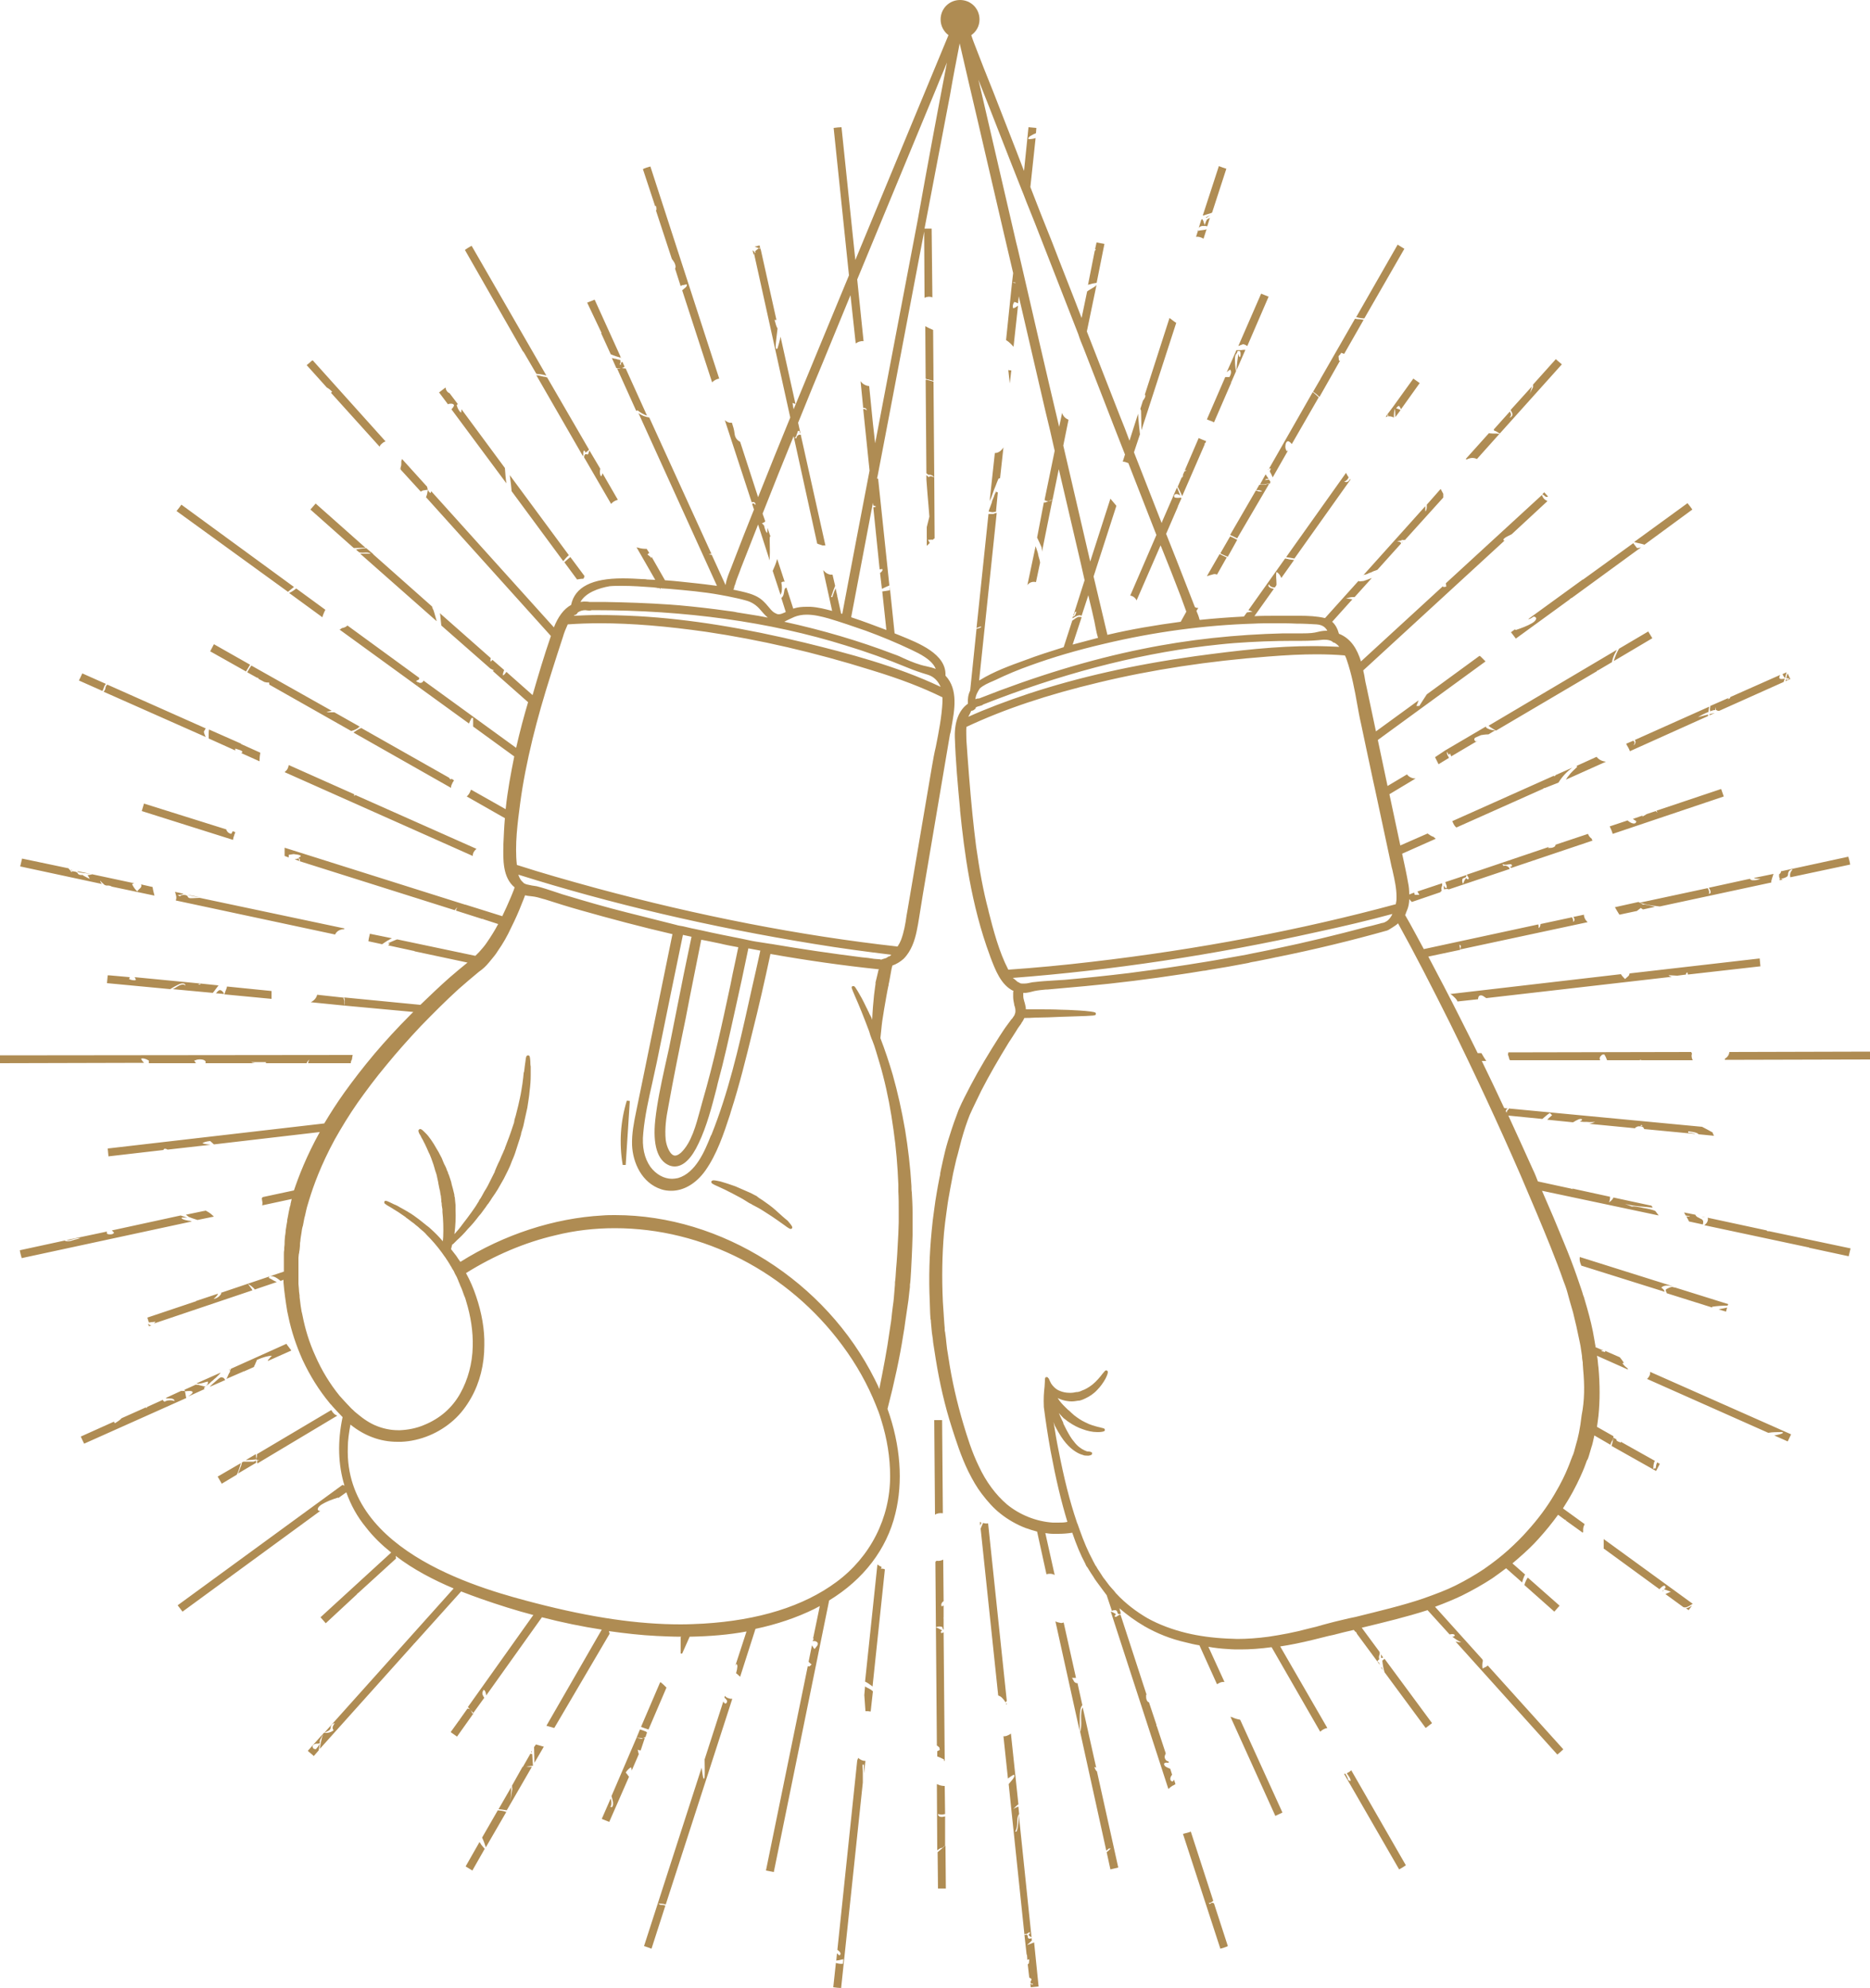 <?xml version="1.0" encoding="UTF-8" standalone="no"?><svg xmlns="http://www.w3.org/2000/svg" xmlns:xlink="http://www.w3.org/1999/xlink" fill="#000000" height="531.4" preserveAspectRatio="xMidYMid meet" version="1" viewBox="0.0 0.1 500.0 531.4" width="500" zoomAndPan="magnify"><g id="change1_1"><path d="M477.6,181.4c0.1-0.4,0.2-0.9,0.4-1.3c0.2,0.5,0.4,1,0.7,1.5l-1.3,0.6c0.1-0.2,0.1-0.4,0.2-0.6 c0.1,0.1,0.1,0.1,0.2,0.2l-0.1,0.2l0.8-0.5C478.2,181.4,477.9,181.4,477.6,181.4z M37.9,216.9l24.4,7.7c0.1-0.4,0.1-0.8,0.3-1.1 c0-0.2,0.1-0.4,0.2-0.6c0-0.1,0.1-0.3,0.1-0.4l-0.7-0.2c-0.1,0.2-0.2,0.5-0.4,0.7l-0.3-0.1c-0.4-0.1-0.9-0.6-1-1.1l-22-6.9 L37.9,216.9z M78.8,229.8l1.4,0.5c0-0.1,0-0.3,0-0.4c-0.1-0.1-0.1-0.3-0.2-0.4C79.7,229.6,79.3,229.7,78.8,229.8z M127.4,227 l-32.4-14.4c-0.1,0.1-0.2,0.2-0.3,0.3c0-0.1,0-0.3,0-0.4c0,0,0-0.1,0-0.1l-17.5-7.8c-0.1,0.6-0.3,1.2-0.8,1.6 c-0.1,0.1-0.2,0.2-0.3,0.3l50.3,22.4C126.4,228.1,126.8,227.5,127.4,227z M55.8,196.3c0,0.4,0,0.8,0,1.2l7.1,3.2c0-0.2,0-0.4,0-0.5 c0.9,0.3,1.9,0.5,1.9,0.9c0,0.1-0.1,0.2-0.3,0.3l4.9,2.2c0-0.1,0-0.2,0-0.4c0-0.6,0.1-1.3,0.2-1.9l-5.1-2.3l-0.1,0 c0,0,0.1,0,0.1-0.1l-8.6-3.8C55.8,195.5,55.8,195.9,55.8,196.3z M27.7,185L55,197.1c-0.2-0.4-0.4-0.9-0.5-1.4 c0.2-0.3,0.3-0.6,0.5-0.9l-26.3-11.7c-0.1,0.1-0.2,0.2-0.3,0.3c-0.2,0.3-0.2,0.7-0.3,1C28,184.6,27.9,184.8,27.7,185z M27.7,184.1 c0.1-0.4,0.3-0.8,0.6-1.2l-6.3-2.8c-0.3,0.7-0.6,1.3-0.9,1.9l6.3,2.8L27.7,184.1z M19.4,232.7l-0.5-0.1c0,0.1,0.1,0.1,0.1,0.2 C19.1,232.8,19.2,232.7,19.4,232.7z M26.8,235.5c0.3,0.4,0.7,0.7,1,1c0.1,0.1,0.2,0.2,0.3,0.2l0.3,0.1c0.1,0,0.3,0,0.4,0 c0.4,0,0.8,0.1,1.1,0.3l11.4,2.4c-0.2-0.8-0.4-1.5-0.5-2.3l-3.1-0.7c0.2,0.3,0.1,0.6-0.1,0.9c-0.3,0.3-0.7,0.6-0.9,1 c-0.6-0.6-1.1-1.3-1.4-2l0.3-0.1c0.1-0.1,0.2-0.1,0.3-0.1l-15-3.2c-0.1,0-0.2,0.1-0.3,0.1c0.6,0.2,1.2,0.3,1.9,0.4 c0.1,0,0.1,0,0.2,0c0,0,0.1,0,0.1,0c0.6,0.1,1.2,0.2,1.9,0.3c-0.4,0.1-0.8,0.2-1.3,0.2c0,0,0.1,0.1,0.1,0.1c0.2,0.3,0.3,0.6,0.5,0.9 c-0.6-0.2-1.2-0.6-1.8-0.9l0-0.1c-0.1,0-0.2,0-0.2,0c-0.3,0-0.6,0-0.8-0.1c-0.3-0.1-0.4-0.3-0.5-0.5c-0.3-0.3-0.9-0.4-1.5-0.4 c0,0.1,0,0.2-0.1,0.2c-0.1-0.1-0.1-0.2-0.2-0.2c0,0,0,0,0,0c0,0,0,0,0-0.1c-0.2-0.2-0.4-0.5-0.6-0.7l-12.4-2.6 c-0.2,0.7-0.3,1.4-0.5,2.1l21.9,4.7C27,236.2,26.8,235.8,26.8,235.5z M53.3,239.9l-3-0.6c0,0,0,0-0.1,0 C51.2,239.6,52.2,239.8,53.3,239.9z M51.2,240.2c-0.2,0-0.5,0-0.7-0.1c-0.2-0.1-0.3-0.3-0.4-0.5c-0.4-0.4-1.7-0.4-2,0.1l-0.6-0.4 c0.6,0.1,1.1-0.1,1.6-0.3l-2.3-0.5c0.1,0.2,0.1,0.4,0.2,0.7c0.2,0.6,0.2,1.1,0,1.6l42.6,9.1c0.4-0.9,1.3-1.4,2.3-1.4c0,0,0,0,0,0 c0,0,0,0,0,0c0,0,0,0,0.1-0.1c0.1,0,0.1-0.1,0.2-0.1l-38.8-8.2C52.7,240.1,52,240.2,51.2,240.2z M103.2,251.8 c0.2-0.1,0.4-0.3,0.7-0.4c0.3-0.2,0.6-0.4,0.9-0.5l-5.9-1.2c-0.1,0.4-0.2,0.9-0.3,1.3c0,0.2-0.1,0.5-0.1,0.7l3.7,0.8 c0.1-0.1,0.2-0.2,0.4-0.3C102.8,252.1,103,251.9,103.2,251.8z M48.2,263.4c-0.5,0.2-0.9,0.5-1.4,0.8c-0.2,0.1-0.4,0.2-0.6,0.3 l10.7,1c0.1-0.2,0.3-0.3,0.4-0.5c0.3-0.4,0.6-0.8,0.9-1.2c0.1-0.1,0.2-0.2,0.2-0.3l-4.8-0.5c0,0.1-0.1,0.2-0.1,0.3l-0.6,0 c0.3-0.1,0.5-0.2,0.7-0.3l-17.6-1.7c0.2,0.3,0.3,0.5,0.3,0.8c-0.5,0.1-1.2,0-1.8-0.3c0.1-0.2,0.2-0.4,0.2-0.5l-5.6-0.5 c0,0,0,0.1,0,0.1c0,0-0.1-0.1-0.1-0.1l-0.2,0l-0.2,2.1l16.9,1.6l1.2-0.7c0.6-0.3,1.2-0.7,1.8-0.8c0.6-0.1,1.2,0.1,1,0.6 C49.4,263.2,48.8,263.2,48.2,263.4z M60.7,263.8c-0.1,0.4-0.2,0.8-0.4,1.2c-0.1,0.3-0.2,0.6-0.3,0.9l12.6,1.2c0-0.1,0-0.3,0-0.4 v-1.7L60.7,263.8z M59.7,265.4c-0.2-0.3-0.4-0.5-0.7-0.6c-0.2-0.1-0.4-0.1-0.9,0.4c-0.1,0.1-0.2,0.3-0.4,0.4l2.2,0.2 C59.9,265.7,59.8,265.5,59.7,265.4z M84.8,266c-0.2,0.9-0.9,1.6-1.7,2l9,0.9c0.1-0.3,0.1-0.7,0.1-1c0-0.1,0-0.3,0-0.4l-0.1-0.5 l0-0.2L84.8,266z M470.5,256.3l-34.8,4c0,0.2-0.1,0.4-0.2,0.6c-0.3,0.3-0.7,0.6-1,0.9c-0.4-0.4-0.8-0.8-1.1-1.3l-45.6,5.3 c0.5,0.3,0.9,0.7,1.3,1.1c0.3,0.3,0.5,0.6,0.6,0.9l5.5-0.6c0-0.3,0.1-0.6,0.2-0.8c0.3-0.3,0.7-0.3,1.1-0.1c0.3,0.2,0.6,0.4,0.9,0.6 l49.6-5.7c-0.4-0.1-0.7-0.2-0.9-0.4c0.2,0,0.3,0,0.5,0c0.6,0,1.2,0.1,1.8,0.1c0,0,0.1,0,0.1,0l2.3-0.3c0-0.1,0-0.2,0-0.3 c0.1-0.1,0.3-0.2,0.4-0.3c0,0.2,0.1,0.4,0.1,0.6l19.4-2.2L470.5,256.3z M56.2,174.2l9.6,5.4c0.1-0.3,0.3-0.5,0.4-0.7 c0.1-0.2,0.2-0.3,0.3-0.5c0.1-0.2,0.2-0.3,0.3-0.5c0,0,0-0.1,0.1-0.1l-9.7-5.5L56.2,174.2z M120.4,208.4l-0.1-0.1 c-0.1-0.1-0.2-0.2-0.2-0.3l-23.5-13.3c-0.8,0.3-1.5,0.8-2.1,1.2l26.1,14.8c0,0,0-0.1,0-0.1c0-0.4,0.1-0.7,0.3-1c0,0,0-0.1,0-0.1 c0.1-0.2,0.2-0.3,0.3-0.5c0.1-0.1,0.1-0.2,0.2-0.3l-0.6-0.4C120.6,208.4,120.5,208.4,120.4,208.4z M67.2,178 c-0.4,0.6-0.8,1.2-1.1,1.8l2.7,1.5c0,0,0.1-0.1,0.1-0.1c0.1,0.1,0.2,0.3,0.3,0.4l1.5,0.8c0.4,0.1,0.8,0.2,1.2,0.1 c0.1,0.2,0.1,0.4,0.1,0.6l21.9,12.4c0.9-0.2,1.9-0.7,2.1-1.1l0.3,0l-6.9-3.9c-0.7,0-1.4,0-2.1,0c0.4-0.2,0.9-0.3,1.4-0.4L67.2,178z M403.7,231.8c0.1,0.1,0.3,0.2,0.4,0.3l21.7-7.3c-0.1-0.1-0.1-0.3-0.2-0.4c0,0,0,0,0-0.1c-0.4-0.3-0.8-0.7-1-1.3l-8.7,2.9 c0,0.1,0,0.1,0,0.2c-0.1,0.3-0.5,0.5-0.9,0.6c-0.4,0.1-0.8,0-1.1,0.1c0.1-0.1,0.1-0.2,0.2-0.3l-21.9,7.4c0.1,0.3,0.4,0.6,0.5,0.9 c0,0.1,0,0.1,0,0.2c0,0.1-0.3,0.2-0.4,0.1c-0.1-0.1-0.2-0.2-0.3-0.3c-0.4,0.5-0.6,1-0.8,1.6c-0.2-0.4-0.3-0.8-0.2-1.2 c0-0.1,0.1-0.3,0.2-0.3c0.1-0.1,0.3-0.1,0.5-0.2c0.3-0.1,0.4-0.4,0.4-0.7l-5.7,1.9c0.1,0.1,0.2,0.3,0.2,0.5c0.1,0.1,0.1,0.3,0.2,0.5 c0.1,0.4,0,0.7-0.2,0.6c-0.2-0.1-0.4-0.4-0.6-0.7c0,0.3,0.1,0.7,0.1,1c0,0,0,0,0.1,0c0.4-0.1,0.8-0.1,1.2,0c-0.1,0-0.1,0.1-0.2,0.1 l16.4-5.5c0-0.1,0-0.1,0-0.2c-0.2-0.5-1.2-0.9-1.6-0.6l-0.3-0.6c0.7,0.5,1.5,0.1,2.2,0.1c0.1,0,0.2,0,0.2,0.1 c0.2,0.1,0.2,0.3,0.1,0.5C404.1,231.7,403.9,231.8,403.7,231.8z M435.7,219.8c-0.2-0.1-0.4-0.3-0.5-0.4l-4.8,1.6 c0.3,0.6,0.6,1.3,0.8,2l29.7-10l-0.7-2l-17.3,5.8c0.1,0.2,0.2,0.3,0.3,0.5c-0.2-0.1-0.4-0.3-0.5-0.4l-2.4,0.8 c-0.1,0.1-0.2,0.1-0.3,0.2c-0.3,0.2-0.6,0.3-0.9,0.5c0-0.1,0.1-0.2,0.1-0.3l-2.6,0.9c0.1,0.1,0.2,0.1,0.3,0.2l0.6,0.4 C437.5,220.4,436.6,220.4,435.7,219.8z M437.3,198.4c0,0.3-0.2,0.8-0.5,0.9c0.2-0.3,0.3-0.7,0.2-0.9c-0.1-0.1-0.2-0.2-0.3-0.3 l-1.9,0.8c0.1,0.1,0.1,0.3,0.2,0.4c0.3,0.5,0.6,1,0.8,1.6l20.9-9.4c0-0.1,0-0.3,0-0.4c-0.9,0.2-1.8,0.5-2.7,0.7 c0.8-0.5,1.8-1,2.8-1.4c0.1-0.5,0.1-1,0.2-1.4l-19.9,8.9C437.2,198,437.3,198.2,437.3,198.4z M457.3,190.2c0.4-0.1,0.8-0.3,1.1-0.3 c0.1,0,0.1,0,0.2,0c0-0.3,0-0.5,0.1-0.8c0,0.3,0,0.5,0.1,0.8c0.2,0,0.3,0.1,0.5,0.2c0.1,0,0.3,0,0.4,0l17.2-7.7c0,0,0,0,0,0 c0.1-0.3,0.2-0.6,0.3-0.9c-0.6,0.1-1.2,0.2-1.4-0.1c-0.1-0.2,0-0.6,0.2-0.9l-13.3,5.9c-0.1,0.2-0.2,0.4-0.3,0.5 c-0.1,0-0.1,0-0.2-0.1c-0.1,0.1-0.1,0.3-0.2,0.4l0.1-0.5l-4.8,2.1c0,0.3-0.1,0.6-0.1,0.9C457.2,189.9,457.3,190.1,457.3,190.2 C457.3,190.2,457.3,190.2,457.3,190.2z M457.1,191c0,0.1,0,0.2,0,0.3l1.4-0.6C457.9,190.8,457.5,190.9,457.1,191z M477.4,180.9 c0.1-0.4,0.2-0.8,0.3-1.1l-1.1,0.5c0.2,0.4,0.4,0.8,0.7,1.1C477.3,181.2,477.4,181,477.4,180.9z M462.2,186.6 C462.2,186.7,462.3,186.7,462.2,186.6c0.1,0,0.1,0,0.1-0.1L462.2,186.6z M457.2,190c0,0.1,0,0.2,0,0.3c0,0,0,0,0.1,0 C457.2,190.2,457.2,190.1,457.2,190z M416.7,209.3C416.7,209.3,416.7,209.3,416.7,209.3c0.9-1.5,2.2-2.9,3.7-4l-4.5,2 c0,0.2-0.2,0.3-0.4,0.3c0-0.1,0-0.1,0.1-0.2l-27.3,12.2c0,0.1,0.1,0.1,0.1,0.2c0.1,0.3,0.3,0.6,0.4,0.8c0.1,0.1,0.1,0.2,0.2,0.3 c0,0,0.1,0.1,0.1,0.1c0.1,0.1,0.2,0.2,0.3,0.3l23.3-10.4c0-0.1,0.1-0.2,0.2-0.2c0,0,0,0.1,0,0.1L416.7,209.3z M426.9,202.4l-5.3,2.4 c0,0.1,0,0.2,0.1,0.3c-0.6,0.6-1.6,1.4-2.3,2.4c-0.3,0.3-0.5,0.7-0.7,1l10.7-4.8C428.4,203.6,427.5,203.2,426.9,202.4z M475.8,235 c0,0.1,0,0.2,0.1,0.4l0.8-0.2c-0.2-0.1-0.4-0.1-0.5-0.2C476,235,475.9,235,475.8,235L475.8,235z M475.7,233.8c0,0.1,0,0.3,0,0.4 c0,0.2,0,0.4,0.1,0.6c0.1,0.1,0.2,0.2,0.4,0.2c0.5-0.1,0.9-0.2,1.3-0.4c0.2-0.1,0.4-0.2,0.5-0.4c0.1-0.2,0.1-0.4,0.1-0.6 c0.1-0.7,0.6-1.1,1.2-1.1c-0.2,0.3-0.5,0.6-0.6,1c-0.1,0.3-0.1,0.8,0,1.1l16-3.4c-0.1-0.7-0.3-1.4-0.5-2.1l-18,3.9 C476.2,233.4,476,233.6,475.7,233.8z M473.7,235.3c0.1-0.5,0.3-0.9,0.4-1.3c0-0.1,0.1-0.2,0.1-0.3l-5.3,1.1c0.1,0,0.2,0,0.3,0.1 c0.5,0.1,1,0.1,1.5,0.1c-0.6,0.3-1.2,0.4-1.9,0.4c-0.2,0-0.4,0-0.6-0.1c-0.2-0.1-0.2-0.2-0.3-0.3l-11,2.4c0.1,0.2,0.2,0.3,0.3,0.5 c0.3,0.6,0.2,1.2-0.3,1.1c0.2-0.3,0.1-0.9-0.3-1.5c0,0,0,0,0,0l-18.2,3.9c1.9,0.6,3.6,0.8,5.4,1l29.8-6.4 C473.6,235.7,473.6,235.5,473.7,235.3z M433,244.6l4.7-1c0.3-0.3,0.7-0.5,1-0.8c0.2,0.1,0.4,0.3,0.6,0.4l3.2-0.7 c-0.1,0-0.2-0.1-0.3-0.1c-1.2-0.3-2.3-0.6-2.9-0.5l-1.2-0.7l-6.3,1.4C432.2,243.3,432.6,244,433,244.6 C433,244.6,433,244.6,433,244.6z M125,456.8C125,456.8,125,456.8,125,456.8l-2.2,3.1c0.1,0,0.3,0.1,0.4,0.2 c-0.1-0.1-0.3-0.1-0.4-0.2l-2.3,3.2l1.7,1.2l4.4-6.2c0-0.1,0-0.1-0.1-0.2c-0.3-0.3-0.7-0.7-1-1C125.3,456.9,125.2,456.8,125,456.8z M142.8,467.1c0,1.4,0.1,2.8,0.1,4.2l2.5-4.3c-0.7-0.2-1.4-0.4-2.1-0.6L142.8,467.1z M133.1,484l-4.2,7.3c0.4,0.8,0.7,1.7,1,2.6 l5.5-9.5c-0.1,0-0.1,0-0.2,0C134.5,484.1,133.8,484.1,133.1,484z M141.8,468.9l-2,3.5l1-0.1c0,0,0,0,0,0c0.6-0.1,1.1-0.1,1.7-0.2 l0,0c-0.1-0.9-0.1-2-0.2-3.1C142.1,468.9,142,468.9,141.8,468.9z M128.6,493.1c-0.1-0.2-0.2-0.4-0.4-0.6l-3.7,6.5 c0.6,0.4,1.2,0.7,1.8,1.1l3.3-5.8C129.4,494.1,129,493.6,128.6,493.1z M142,468.5c0.1,0,0.1,0,0.2,0c0-0.1,0-0.2,0-0.4L142,468.5z M136.9,477.4c0,0.3,0,0.6,0.1,0.8l-0.6,3.6c0.2-1.4,0.3-2.7,0.3-4l-3.4,5.9c0.3,0,0.6,0.1,0.9,0.1c0.5,0.1,0.9,0.1,1.3,0.2 l6.7-11.6c-0.6,0-1.1,0-1.5-0.1c-0.3,0-0.7,0.1-1,0.1L136.9,477.4z M39.6,353.9l0.2,0.7l0.7-0.2C40.1,354.4,39.8,354.1,39.6,353.9z M52.8,326.2l4.4-0.9c-0.5-0.5-1-0.9-1.5-1.2c-0.2-0.1-0.5-0.3-0.7-0.4c-0.1,0-0.3,0.1-0.4,0.1c0,0,0,0-0.1,0l-4.8,1 c0.3,0.2,0.5,0.4,0.8,0.6C51,325.6,51.8,325.9,52.8,326.2z M50.4,326.4c-0.3-0.1-0.6-0.1-0.9-0.2c-0.8-0.2-1.1-0.5-0.9-0.6 c0.3-0.1,0.9,0,1.5,0c-0.6-0.2-1.2-0.4-1.8-0.6l-18.4,4c0.2,0.2,0.5,0.4,0.6,0.7l-0.2,0.1c-0.2,0.3-1,0.3-1.4,0.2 c-0.4-0.1-0.4-0.4-0.3-0.7l-10.9,2.3c0.3,0,0.5,0.1,0.9,0c0.5-0.1,1-0.3,1.4-0.4c0.5-0.1,1.1-0.2,1.4-0.1c-0.1,0-0.2,0.1-0.3,0.1 c-0.4,0.1-0.8,0.2-1.2,0.3c-0.6,0.2-1.2,0.4-1.8,0.4c-0.4,0-0.7-0.1-0.8-0.2l-12,2.6c0.1,0.7,0.3,1.4,0.5,2.1l45.5-9.8 C51,326.5,50.7,326.4,50.4,326.4z M61.4,366l-0.1,0.1c0,0.1,0,0.2,0,0.3C61.4,366.2,61.4,366.1,61.4,366z M59.4,368.3 c-0.2-0.1-0.4-0.1-0.9,0.3c-0.4,0.3-1,0.9-1.5,1.3c-0.3,0.3-0.7,0.6-0.9,0.9l4.1-1.8c0-0.1-0.1-0.1-0.1-0.2 C59.9,368.5,59.7,368.3,59.4,368.3z M60.7,368.4c-0.1,0.1-0.1,0.2-0.2,0.3l4.6-2c0,0,0.1-0.1,0.1-0.1c0,0,0,0.1,0,0.1l2.7-1.2 c0,0,0,0,0,0c0-0.1,0.1-0.3,0.2-0.5c0.1-0.2,0.2-0.3,0.2-0.5c0.2-0.3,0.3-0.7,0.4-0.9c1.6-0.7,3-1.1,4-1.1l-0.4,0.4 c-0.1,0.2-0.3,0.4-0.6,0.7c0,0.1-0.1,0.2-0.1,0.3l6.3-2.8c-0.3-0.4-0.6-0.8-0.9-1.2c-0.2-0.2-0.3-0.4-0.4-0.6l-14.9,6.7 c0,0.2-0.1,0.3-0.2,0.4c0,0.1,0,0.2,0,0.4C61.2,367.2,61,367.7,60.7,368.4z M49.4,371.9c-0.4,0-0.8,0-1,0l-4.1,1.9 c0.1,0,0.2,0.1,0.3,0.1c0.2,0,0.5,0,0.7,0c0.8,0,1.3,0.2,1.4,0.7c-0.4-0.1-0.7-0.2-1.2-0.2c-0.5,0-1.1,0.1-1.5,0.4 c-0.2-0.1-0.4-0.3-0.5-0.5l-4.2,1.9c0,0.1,0,0.1,0,0.2c-0.1,0-0.2,0-0.3,0c0,0,0,0,0-0.1l-6.5,2.9c-0.4,0.5-1.1,0.9-1.7,1.3 c-0.2,0-0.3-0.2-0.3-0.4l-8.9,4c0.3,0.7,0.6,1.3,0.9,1.9l27.3-12.2C49.6,373,49.6,372.4,49.4,371.9z M51.5,372.2 c0.1,0.3-0.5,0.7-1.2,1.2l4.4-2c-0.1-0.1-0.2-0.2-0.1-0.4c0.1-0.1,0.3-0.2,0.4-0.2c-0.6-0.2-1.3-0.3-1.9-0.5c-0.3,0-0.6,0-0.7-0.1 l-3.1,1.4c0.1,0.1,0.1,0.3,0.2,0.4C50.3,371.9,51.4,371.8,51.5,372.2z M55.6,369.4c0.1,0.4-0.1,0.8-0.6,1.2c0.2-0.1,0.4-0.3,0.6-0.4 c0.2-0.1,0.4-0.3,0.6-0.5c0.2-0.2,0.4-0.4,0.7-0.6c0.2-0.2,0.5-0.5,0.8-0.7c0.3-0.3,0.6-0.6,0.9-0.9c0.1-0.1,0.3-0.3,0.4-0.5 l-6.5,2.9c0.2,0,0.4,0.1,0.5,0.1c0.2,0,0.4-0.1,0.6-0.1C54.3,369.8,54.9,369.5,55.6,369.4z M59.3,396.7l4-2.4c0.5-1,0.8-2,1.1-3.1 l-6.2,3.6L59.3,396.7z M67.8,390.8c-0.5,0-0.9,0-1.4,0c-0.4,0-0.9,0-1.3,0l-0.4,0.2c-0.1,0.5-0.2,0.9-0.4,1.3 c-0.2,0.6-0.4,1.2-0.7,1.7l4.9-2.9l-0.1-0.7C68.4,390.6,68.1,390.7,67.8,390.8z M65.7,390.4c0.9,0,1.9-0.1,2.9-0.2l-0.1-0.5 c0,0,0,0,0,0c0-0.3-0.1-0.6-0.1-0.9L65.7,390.4z M90.2,378.5c-0.7-0.2-1.3-0.8-1.6-1.5l-19.9,11.8c0,0.4,0,0.8-0.1,1.1 c0,0.2,0,0.3,0.1,0.5c0.2,0,0.4,0,0.6,0c-0.2,0.1-0.4,0.2-0.6,0.2c0,0.2,0.1,0.5,0.1,0.7L90.2,378.5z M165,98.6l5.1,11.3 c0.1,0,0.3-0.1,0.4-0.1c0.7,0.6,1.6,1.1,2.5,1.4l-5.7-12.6c-0.4,0-0.8-0.1-1.1-0.1c-0.2,0.1-0.3,0.1-0.5,0.2L165,98.6z M165.6,97.5 c0.4-0.2,0.3-0.7,0.3-1.1c-0.2-0.1-0.4-0.2-0.7-0.2c-0.3-0.1-0.5-0.2-0.8-0.2c-0.3-0.1-0.5-0.1-0.8-0.2l1.2,2.7c0.3,0,0.5,0,0.8,0.1 c0.2,0,0.4,0,0.5,0c0.4-0.2,0.7-0.3,0.9-0.5l-0.6-1.3c-0.3,0.1-0.5,0.5-0.3,0.8L165.6,97.5z M160.7,88.8l0.2,0.4 c-0.1-0.1-0.1-0.1-0.2-0.1l2.6,5.7c0.5,0.2,1,0.4,1.6,0.6c0.4,0.1,0.7,0.2,1.2,0.4l-0.1-0.2c-0.1,0-0.1,0-0.2,0 c0-0.1,0.1-0.1,0.1-0.2L159,80.2L157,81L160.7,88.8C160.6,88.8,160.6,88.8,160.7,88.8z M156,154.8c0.1-0.2,0.2-0.4,0.3-0.7l-3.8-5.1 c-0.5,0.4-1.1,0.9-1.6,1.4l3.4,4.6C154.8,154.9,155.4,154.8,156,154.8z M120.7,108c0.8,0.1,0.8,0.5,0.5,0.9 c-0.1,0.2-0.3,0.4-0.5,0.6l14.7,19.8c0,0,0,0,0,0c-0.2-1.3-0.3-2.7-0.4-4.1l-11.6-15.7c0,0.3-0.1,0.6-0.1,0.9c-0.5-0.3-0.9-1-1.2-2 c0.1-0.1,0.2-0.2,0.3-0.3l-2.2-2.9c-0.3-0.1-0.7-0.4-0.9-0.9c-0.1-0.1-0.1-0.3-0.1-0.4l-0.1-0.2l-1.7,1.3l2.4,3.2 C119.9,108,120.4,108,120.7,108z M136.6,129.4l0.2,2l13.8,18.7c0.5-0.6,0.9-1.1,1.5-1.6l-15.8-21.4 C136.4,127.9,136.5,128.7,136.6,129.4z M452.6,283.5c-0.3-0.6-0.4-1.2-0.2-1.8c-0.1-0.1-0.1-0.2-0.2-0.4l-48.9,0.1 c0,0.2-0.1,0.4-0.1,0.6c0.1,0.2,0.1,0.4,0.2,0.6c0,0.1,0.1,0.2,0.1,0.4c0,0,0,0,0,0.1c0.1,0.1,0.2,0.3,0.2,0.4l24.2,0c0,0,0,0,0,0 c-0.3-0.3-0.2-0.7,0-1c0.2-0.2,0.4-0.4,0.5-0.5c0.2,0,0.4,0,0.5-0.1c0.4,0.5,0.6,1.1,0.8,1.6l8.9,0c-0.1-0.1-0.2-0.2-0.3-0.2 c0.2,0.1,0.5,0.1,0.6,0.2L452.6,283.5z M500,281.2l-37.6,0.1c0,0.2-0.1,0.3-0.1,0.5c-0.2,0.6-0.6,1-1.1,1.3c0,0.1,0,0.2,0,0.2 c0,0,0,0.1,0,0.1l38.8-0.1c0-0.2,0-0.4,0-0.6C500,282.3,500,281.8,500,281.2z M321.8,63.9l0.8-2.5c-0.1,0-0.2,0-0.3,0.1 c-0.2,0-0.5,0.1-0.7,0.1c0,0,0,0,0,0l0,0c-0.3,0-0.5,0.1-0.8,0.1l-0.4,0.1c0-0.1,0-0.2,0-0.3l-0.6,1.9 C320.4,63.3,321.1,63.5,321.8,63.9z M321.4,60.5c0.2,0,0.4,0,0.7,0c0-0.2,0-0.4-0.1-0.6c-0.1-0.2-0.2-0.4-0.2-0.7 c-0.1,0-0.1,0-0.1-0.1c-0.1-0.1-0.1-0.3-0.2-0.4c-0.1,0-0.2,0.1-0.3,0.1l-0.7,2.3C320.6,60.8,321,60.6,321.4,60.5z M322,60.5 c0.1,0,0.2,0,0.3,0c0.2,0,0.3,0.1,0.5,0.1l0.7-2.3c-0.1,0.1-0.2,0.1-0.3,0.2c-0.2,0.1-0.4,0.2-0.5,0.3c-0.2,0.4-0.4,0.8-0.5,1.2 C322.1,60.3,322.1,60.4,322,60.5z M322.7,57.4c0.3-0.1,0.6-0.2,1-0.3c0.1,0,0.3-0.1,0.4-0.2l3.8-11.7c-0.6-0.2-1.3-0.4-2-0.7 l-4.3,13.2c0.1,0,0.1,0,0.2,0C322.1,57.6,322.4,57.5,322.7,57.4z M322.4,58.2c0.1,0,0.1,0.1,0.2,0.1c0.3-0.2,0.7-0.5,1-0.7 C323.2,57.8,322.8,58,322.4,58.2z M305.2,115.1l9.3-28.7c-0.7-0.4-1.2-0.9-1.8-1.3l-6.6,20.5c0,0,0.1,0.1,0.1,0.1 c0.2,0.3-0.2,1-0.6,1.5l-0.7,2.2c0.1,0.2,0.2,0.4,0.2,0.6C305.1,111.7,305.2,113.4,305.2,115.1z M292.1,75.9 c0.4-0.1,0.8-0.1,1.1-0.2c0,0,0,0.1,0,0.1l2.1-10.5l-2.1-0.4l-0.4,1.8l0.2,0c-0.1,0.2-0.2,0.4-0.3,0.5l-1.8,9.1c0,0,0,0,0.1-0.1 C291.4,76.1,291.7,76,292.1,75.9z M279.3,133.9l0,0.1c0.1,0,0.1-0.1,0.2-0.1C279.4,133.9,279.3,133.9,279.3,133.9z M277.3,143.8 c0.4,0.8,0.8,1.7,1.2,2.6l0.1,0.9c0,0.1,0,0.2,0,0.3l2.8-13.9c-0.7,0.1-1.2,0.5-1.9,0.7c-0.1,0-0.2,0-0.3,0c-0.1,0-0.1,0-0.1,0 L277.3,143.8z M274.7,156.5c0.6-0.8,1.5-1,2.3-0.8l1.1-5.2c0-0.2-0.1-0.4-0.1-0.6c-0.2-0.7-0.4-1.3-0.5-2c-0.2-0.6-0.4-1.2-0.6-1.8 L274.7,156.5z M88.8,104.8c-0.1,0.1-0.2,0.2-0.3,0.3l13,14.4c0.1-0.3,0.3-0.6,0.6-0.8c0.3-0.3,0.6-0.5,1-0.6L83.6,96.4c0,0,0,0,0,0 c0,0,0,0,0,0c-0.1,0.1-0.1,0.1-0.2,0.1c-0.4,0.4-0.9,0.8-1.4,1.2l5.4,6C88,104,88.4,104.4,88.8,104.8z M106.8,125.4l0.3,0.3 l-0.1-0.1c0,0,0,0,0,0C107,125.5,106.9,125.4,106.8,125.4C106.9,125.4,106.9,125.4,106.8,125.4z M165.2,133.7l-4.1-7.1 c-0.1,0.3-0.2,0.6-0.3,0.8c-0.1,0-0.1-0.1-0.2-0.1c-0.1-0.2-0.2-0.6-0.2-0.9c0-0.3,0-0.6,0.1-1l-2.9-4.9c-0.1,0.3-0.2,0.6-0.3,0.9 c-0.1,0.1-0.1,0.2-0.2,0.2c-0.1,0-0.2-0.1-0.4-0.1c-0.3-0.1-0.6,0.5-0.5,0.9l0,0l7.2,12.4C163.8,134.3,164.4,133.9,165.2,133.7z M140.1,94.3c0,0.1,0,0.1,0,0.1l0.1,0.2c0.1,0,0.1,0.1,0.2,0.1l-0.1,0l3.1,5.3c0.3,0.1,0.6,0.1,0.9,0.1c0.6,0.1,1.2,0.2,1.8,0.4 l-20-34.7c-0.6,0.3-1.2,0.7-1.8,1.1L139.8,94C139.9,94.1,140,94.2,140.1,94.3z M144.1,100.5c-0.2,0-0.4-0.1-0.7-0.1l12.5,21.7 c0.1-0.4,0-0.9,0.1-1.3c0-0.1,0-0.1,0.1-0.2c0.1-0.1,0.2,0,0.3,0.1c0.1,0.1,0.1,0.3,0.1,0.4c0.4-0.2,0.7-0.5,1-0.8L146.3,101 c-0.3-0.1-0.6-0.2-0.9-0.2C145,100.7,144.5,100.6,144.1,100.5z M175.4,55.1c0.1,0.5,0.2,1.1,0,1.3l4.2,12.8l0.1,0.2 c0.4,0.5,0.8,1.1,0.9,1.7c0.1,0.3,0,0.6-0.1,0.8l1.5,4.7c0.2-0.2,0.4-0.3,0.7-0.3c0.3-0.1,0.6-0.1,0.9-0.2c0.2,0.4-0.2,0.8-0.5,1 c-0.2,0.2-0.5,0.4-0.7,0.6l8,24.6c0.5-0.5,1.2-0.9,1.9-1l-18.4-56.7c-0.7,0.2-1.4,0.4-2,0.7l3.3,10 C175.1,55.3,175.3,55.2,175.4,55.1z M180.1,71.1c0-0.1-0.1-0.3-0.1-0.4c0,0,0-0.1,0-0.1L180.1,71.1z M206.6,152.7l2.1,6.4 c0.1-0.2,0.2-0.5,0.3-0.8c0.1-0.7,0.1-1.7-0.1-2.5c0.3-0.2,0.6-0.3,0.9-0.2l-2-6.1C207.5,150.7,207,151.8,206.6,152.7z M269.6,99 c0.1,1.2,0.3,2.4,0.4,3.6l0.4-3.5C270.1,99.1,269.8,99.1,269.6,99z M265.5,131.8c0.2-0.6,0.4-1.1,0.7-1.8c0.2-0.6,0.5-1.3,0.8-2 c0.1,0,0.3,0,0.4-0.1l0.9-8.2c-0.5,0.8-1.3,1.5-2.3,1.5l-1.4,12.9c0.1-0.3,0.2-0.6,0.4-0.9C265.1,132.9,265.3,132.4,265.5,131.8z M265.2,137c0.1,0,0.3,0,0.4,0l0.5-0.1l0.2,0c0,0,0,0,0,0l0.5-5.2c-0.2,0-0.4-0.1-0.5-0.2c0,0.1-0.1,0.2-0.1,0.3 c-0.2,0.3-0.4,0.8-0.5,1.2c-0.1,0.2-0.2,0.5-0.3,0.7c-0.1,0.2-0.2,0.5-0.2,0.7c-0.3,0.8-0.5,1.4-0.7,1.9c-0.1,0.2-0.1,0.4-0.2,0.5 C264.7,136.9,265,137,265.2,137z M203.3,66.7l-0.2-1l-1.2,0.3c0,0,0,0,0,0.1C202.4,66.2,202.9,66.4,203.3,66.7z M201.2,67l0.3,1.1 l0.1,0c0.1-0.1,0.2-0.3,0.3-0.4c-0.1-0.1-0.2-0.2-0.3-0.4C201.4,67.2,201.3,67.1,201.2,67z M86.2,165.1c0.1-0.5,0.3-0.9,0.5-1.4 c0.1-0.2,0.2-0.4,0.3-0.6l-7.8-5.7c-0.6,0.5-1.2,0.9-1.9,1.2L86.2,165.1z M77,158.3c0.4-0.3,1-0.8,1.6-1.3L48.5,135 c-0.4,0.6-0.9,1.2-1.3,1.7L77,158.3C76.9,158.3,76.9,158.3,77,158.3z M112.1,181.3l-19.2-14c-0.4,0.4-0.9,0.6-1.5,0.7 c-0.2,0.2-0.4,0.3-0.6,0.4l20.8,15.1c0,0,0-0.1,0-0.1c0.1-0.3,0.1-0.6,0.2-0.9c-0.2-0.1-0.4-0.3-0.6-0.3c0.2-0.2,0.5-0.3,0.7-0.4 C112.1,181.6,112.1,181.5,112.1,181.3z M112.5,181.6L112.5,181.6C112.5,181.5,112.5,181.6,112.5,181.6 C112.5,181.6,112.5,181.6,112.5,181.6z M413.7,132.9c0.1,0,0.1,0,0.2-0.1l-1-1.1l-0.5,0.5c0.3,0.2,0.5,0.4,0.8,0.6 c0,0,0.1,0.1,0.1,0.1L413.7,132.9l-0.2,0C413.6,132.9,413.6,132.9,413.7,132.9z M401,116l16.6-18.5c-0.5-0.5-1.1-0.9-1.6-1.4 l-6.1,6.8c0,0.3,0,0.5,0,0.7l-0.9,1.8c0.3-0.7,0.4-1.4,0.6-2l-5.7,6.3c0.2,0.4,0.5,0.8,0.5,1.2c0,0.4-0.4,0.8-0.8,0.8 c0.3-0.2,0.5-0.6,0.4-1c-0.1-0.2-0.2-0.4-0.3-0.6l-4.3,4.8c0,0.1,0.1,0.2,0.1,0.3C400,115.3,400.5,115.7,401,116z M394.9,122.8 l6-6.7c-0.2,0-0.4-0.1-0.7-0.1c-0.7,0-1.4,0-2.1-0.1l-6.2,6.9c0.1,0,0.2,0.1,0.3,0.1C393.2,122.4,394.1,122.4,394.9,122.8z M365,153.7c0.4-0.1,0.7-0.2,1-0.4c0.3-0.1,0.7-0.2,1-0.4c0.4-0.2,0.9-0.3,1.3-0.5l6.3-7c0-0.2-0.1-0.3-0.2-0.4 c-0.3-0.1-0.6-0.2-0.9-0.2c0.4-0.1,0.8-0.2,1.2-0.2l0.2-0.4c0,0.1,0,0.2,0,0.3c0.2,0,0.4-0.1,0.6-0.1l0.1,0.1l10.3-11.4 c0-0.3,0-0.7,0-1c-0.2-0.4-0.5-0.9-0.7-1.3l-3.7,4.2c0,0.2,0,0.3,0,0.5c0,0.5-0.1,1.1-0.4,1.3c0-0.5,0-0.9,0-1.4l-16.7,18.6 C364.4,153.8,364.7,153.7,365,153.7z M375,145c-0.1,0-0.1,0-0.2,0c0,0.1,0,0.1,0,0.2L375,145z M372.5,108.8 C372.5,108.8,372.5,108.8,372.5,108.8l-1.5,2c0.1,0.2,0.2,0.4,0.2,0.6c0.5-0.1,1,0.1,1.5,0.3c0-0.1,0-0.3,0-0.4 c0-0.7,0.1-1.6,0.3-1.9l0.1,2.2l1.4-1.9c-0.4-0.2-0.9-0.4-1.3-0.5c0.1,0,0.2,0,0.2-0.1c0.2-0.2,0.4-0.5,0.7-0.5 c0.2,0.3,0.4,0.6,0.5,0.9l5-7l-1.7-1.2L372.5,108.8C372.5,108.8,372.5,108.8,372.5,108.8z M370.5,111.6c0.2-0.1,0.4-0.1,0.5-0.2 c0-0.2,0-0.4,0-0.6L370.5,111.6z M360.3,128.2c0.1-0.1,0.2-0.3,0.3-0.5c-0.3-0.4-0.5-0.8-0.7-1.2l-16,22.5c0.1,0,0.3,0.1,0.4,0.1 c0.3,0,0.5,0.1,0.7,0.1c0.4,0.1,0.7,0.1,1.1,0.2l15-21.1c0-0.1-0.1-0.1-0.1-0.2c0,0.1-0.1,0.2-0.1,0.2c-0.4,0.7-1,0.8-1.5,0.5 C359.6,128.8,360,128.6,360.3,128.2z M409.3,165.4l0.8-0.5c1.1,0.2,0.7,1.1-0.5,1.8c-1.2,0.7-2.8,1.3-4.3,1.8 c-0.1,0-0.2-0.1-0.2-0.2l-1.1,0.8c0.2,0.3,0.5,0.6,0.7,0.9c0.2,0.3,0.4,0.5,0.6,0.8l14.3-10.4c0.2-0.2,0.4-0.4,0.7-0.5l18.5-13.5 c-0.3,0.1-0.7,0.2-1.1,0.2c-0.3-0.4-0.7-0.9-1-1.3l-13.4,9.7c0,0,0,0-0.1,0l-14.6,10.6C408.9,165.6,409.1,165.5,409.3,165.4z M439.7,145.7l12.8-9.4c-0.4-0.6-0.9-1.2-1.3-1.7l-14.3,10.4c0,0,0.1,0,0.1,0C437.9,145.3,438.9,145.4,439.7,145.7z M462.1,348.7 l-14.4-4.5l0.1,0.1c-0.3-0.1-0.5-0.2-0.8-0.2c-0.5,0.1-0.9,0.3-1.3,0.5c-0.2,0.1-0.3,0.2-0.3,0.4c0,0.2,0.1,0.4,0.2,0.6 c0,0.1,0.1,0.2,0.1,0.2l12.1,3.8c0-0.1,0-0.1,0-0.2c1.2-0.2,2.6-0.3,4.1-0.3L462.1,348.7z M461.5,350.7l0.3-1.1 c-0.2,0.1-0.5,0.1-0.8,0.2c-0.5,0.1-1,0.2-1.5,0.3L461.5,350.7z M422.4,336.1c-0.1,0.7,0,1.3,0.3,2c0,0.1,0.1,0.2,0.1,0.3l22.3,7 c-0.1-0.4-0.4-0.8-0.9-1.1c0.5-0.6,1.6-0.7,2.9-0.4c0,0,0.1,0,0.1,0L422.4,336.1z M400,195.4l27-15.9c0-0.1,0-0.2,0.1-0.3 c0,0.1,0,0.1,0,0.2l3.9-2.3c0-0.2,0.1-0.3,0.1-0.5c0.2-0.8,0.5-1.5,0.9-2.2c0.1-0.2,0.2-0.4,0.3-0.6L398,194.1 C398.6,194.6,399.3,195,400,195.4z M441.8,170.7l-1.1-1.8l-7.8,4.6c-0.6,1-1.1,2.2-1.4,3.3L441.8,170.7z M383.7,202.5 c0.2,0.4,0.4,0.8,0.6,1.2c0.1,0.2,0.2,0.4,0.3,0.6c0,0,0,0,0,0.1l2.8-1.7c0-0.1-0.1-0.2-0.1-0.3c-0.3-0.4-0.5-0.9-0.4-1.3 c0.1,0.1,0.2,0.2,0.2,0.3c0.1,0.2,0.2,0.3,0.3,0.5c0.1-0.1,0.2-0.3,0.3-0.4c0.1,0.2,0.2,0.5,0.3,0.7c0,0,0,0,0,0.1l7.1-4.2l-0.5,0.2 c-0.5-0.3-0.5-0.7-0.2-1c0.5-0.2,1.1-0.5,1.6-0.7c0.6-0.1,1.3-0.2,2-0.2l1.8-1.1c-0.6,0-1.3-0.1-1.9-0.4c-0.2-0.1-0.4-0.2-0.5-0.3 c-0.1-0.1-0.1-0.2-0.1-0.3l-10.9,6.4c0.1,0.1,0.1,0.1,0.2,0.2l-0.2-0.2L383.7,202.5z M97.7,146.5l-13.3-11.8l-1.4,1.6l11.6,10.3 C95.7,146.6,96.7,146.5,97.7,146.5z M97.9,146.6c-0.9,0.1-1.9,0.2-2.8,0.4l0.1,0.1c0,0,0-0.1,0.1-0.1c0,0.1,0,0.1,0.1,0.2l0.6,0.5 c0.1,0.1,0.3,0.1,0.4,0.1c0.5,0.1,1,0,1.5,0c0.5,0,1.1,0.1,1.3,0.4c0.2,0,0.4,0,0.6,0L97.9,146.6z M116.7,165.9 c-0.2-0.7-0.4-1.4-0.6-2.1c-0.1-0.3-0.2-0.7-0.4-1c-0.1-0.2-0.1-0.4-0.2-0.6l-15.9-14.1l-0.6,0c0,0,0,0,0,0c-0.5,0-1,0-1.6,0 c-0.4,0-0.7,0-1.1,0l20.4,18C116.8,166.1,116.7,166,116.7,165.9z M328.7,100.9c-0.4,0-0.7,0-1.1,0l-4.9,11.3 c0.5,0.2,0.9,0.4,1.3,0.5c0.2,0.1,0.4,0.2,0.6,0.3l4.6-10.6l-0.2-0.4c0.1,0.1,0.1,0.2,0.2,0.3l1.3-3c-0.2-0.9-0.3-2-0.3-3 c0-0.4,0-0.8,0.1-1.1c0.1-0.4,0.3-0.5,0.4-0.7c0.1-0.2,0.2-0.4,0.2-0.6c0.2,0,0.5,0,0.7,0.1c0,0.2,0.1,0.3,0.1,0.5 c0,0.2,0,0.3,0,0.5c0,0.4-0.2,0.7-0.3,0.5c-0.1-0.1-0.2-0.5-0.3-0.8c-0.2,1.4-0.4,2.9-0.5,4.4l2.4-5.5c-0.4,0-0.8,0-1.3,0.1 c-0.4,0-0.7,0-1.1,0l-2.6,5.9c0.3-0.3,0.6-0.5,0.9-0.7C329.3,99.3,329.2,100.1,328.7,100.9z M333.5,92.6l5.7-13.2l-2-0.8l-6.1,14 c0.4-0.2,0.8-0.3,1.3-0.5C332.9,92.2,333.2,92.4,333.5,92.6z M322.1,118.9c0-0.1,0-0.2,0-0.3c0.1,0,0.1-0.1,0.2-0.1l0.2-0.5 c-0.1,0-0.2-0.1-0.3-0.1c-0.6-0.2-1.2-0.5-1.7-0.7l-3.7,8.6c0.2,0,0.3,0,0.5,0.1c-0.2,0-0.4,0.1-0.6,0.2l-0.4,0.9c0,0.1,0,0.2,0,0.3 c0,0.2-0.1,0.4-0.3,0.6c0.1-0.2,0.1-0.3,0.1-0.5l-1.2,2.8c0.4,0.8,0.8,1.6,1.2,2.5L322.1,118.9z M330.8,144.4 c-0.6-0.3-1.1-0.6-1.6-0.8c-0.1,0-0.2-0.1-0.3-0.1l-2.6,4.5c0.1,0.1,0.2,0.1,0.3,0.2c0.7,0.3,1.3,0.6,1.7,0.7L330.8,144.4z M322.7,154.1c0.5-0.1,0.9-0.3,1.4-0.4c0.5-0.2,0.9-0.2,1.3,0l2.6-4.6c-0.7-0.3-1.3-0.6-1.9-0.9L322.7,154.1z M339.2,125.5l-0.1,0.1 c0,0,0.1,0.1,0.1,0.1L339.2,125.5z M338.6,128.1c0.2,0,0.4,0,0.6,0c-0.3-0.4-0.5-0.8-0.8-1.2l-0.9,1.6c0.2,0,0.5,0,0.7-0.1 c0.1,0,0.1,0,0.1-0.1C338.4,128.3,338.3,128.2,338.6,128.1z M339.3,125.4c0.2,0,0.3-0.1,0.5-0.1c-0.1,0.3-0.2,0.6-0.3,0.8 c0.3,0.5,0.6,1.1,0.8,1.6l4.1-7.2c-0.1,0.1-0.3,0.2-0.4,0.2l-0.1-0.3c-0.3-0.4-0.3-1.5,0-2c0.3-0.5,0.7-0.4,1-0.1 c0.2,0.1,0.3,0.3,0.5,0.5l7.2-12.5c-0.3-0.3-0.7-0.6-1-0.9c-0.2-0.2-0.4-0.3-0.6-0.5L339.3,125.4L339.3,125.4z M339.3,129.5 c-0.1,0-0.3,0-0.4,0c-0.3,0-0.5,0.1-0.4,0.2c-0.6,0-1.2,0-1.8,0l-0.8,1.4c0.4,0,0.8,0,1,0.1c0.4,0.1,0.5,0.2,0.5,0.3 c-0.4,0-0.8,0-1-0.1c-0.2-0.1-0.4-0.1-0.6-0.2l-6.9,11.9c0.7,0.3,1.3,0.6,1.9,0.9L339.3,129.5z M358.3,96.5c-0.1,0-0.1,0-0.2,0 c-0.1,0-0.1,0-0.1,0c0-0.4-0.1-0.8-0.1-1.2c0.3-0.3,0.6-0.6,0.7-0.9c0.3,0.1,0.5,0.2,0.8,0.3l5.2-9.1c-0.5-0.1-1-0.2-1.6-0.2 c-0.2,0-0.5-0.1-0.7-0.1l-9.3,16.2c0,0,0,0.1,0,0.1c0,0-0.1,0.1-0.1,0.1l-1.8,3.1c0.6,0.4,1.2,0.9,1.7,1.4L358.3,96.5z M364.8,85.2 l10.7-18.6c-0.6-0.4-1.2-0.7-1.8-1.1l-11.1,19.4c0.2,0,0.4,0,0.6,0.1C363.6,85.1,364.2,85.2,364.8,85.2z M339.7,128.9 c-0.1-0.2-0.3-0.4-0.4-0.6c-0.4,0-0.7,0.1-1.1,0.1c-0.2,0-0.5,0.1-0.7,0.1l-0.6,1.1c0.2,0,0.4,0,0.6,0c0.2,0,0.4,0,0.6,0 c0.1,0,0.2,0,0.4-0.1c0.3-0.1,0.6-0.1,1-0.1L339.7,128.9z M249.4,144.4c0.2-0.2,0.3-0.3,0.5-0.4l-0.1-16.3c-0.3-0.1-0.5-0.2-0.8-0.3 c-0.3,0-0.6,0-0.6,0.3c-0.2-0.2-0.5-0.4-0.7-0.6l0,1.2c0.1,1.3,0.2,2.6,0.3,3.9c0.2,1.9,0.3,3.9,0.5,6c-0.2,0.9-0.5,1.9-0.7,2.8l0,3 c0.1,0.1,0.1,0.2,0.2,0.3c0.1,0.1,0.2,0.1,0.4,0.1C248.7,144.4,249.1,144.3,249.4,144.4z M247.8,146 C247.8,146.1,247.9,146.1,247.8,146c0.3-0.3,0.6-0.5,0.8-0.8c-0.2-0.3-0.4-0.7-0.6-1c-0.1,0-0.1-0.1-0.2-0.1L247.8,146z M247.7,126.6C247.7,126.6,247.7,126.6,247.7,126.6c0.2,0.2,0.4,0.3,0.5,0.4c0.1,0,0.3,0,0.4,0c0.4,0,0.9,0.3,1.2,0.7l-0.2-25.6 l-1.5-0.4c-0.2-0.1-0.4-0.1-0.6-0.1L247.7,126.6z M249.5,88.3c-0.7-0.3-1.4-0.6-2.1-1l0.1,14c0.2,0.1,0.3,0.2,0.5,0.2l0.1,0 c0.5,0.1,1,0.3,1.5,0.4L249.5,88.3z M360.1,474.1c0.5,0.7,0.9,1.3,1,1.7c0.1,0.5-0.1,0.5-0.7,0c0.1-0.2-0.2-0.8-0.7-1.6 c-0.1,0-0.2,0-0.3,0.1l14.7,25.5c0.6-0.3,1.2-0.7,1.8-1.1l-14.6-25.4C360.9,473.7,360.5,473.9,360.1,474.1z M330.1,459.4 c-0.4-0.2-0.7-0.3-1.1-0.4l12,26.5l1.9-0.9l-11.3-24.8C331.2,459.7,330.6,459.6,330.1,459.4z M369.3,445.9l0.5,0.7 c-0.1-0.3-0.3-0.6-0.4-0.9C369.3,445.8,369.3,445.9,369.3,445.9z M369.6,442.8c-0.1-0.1-0.3-0.3-0.4-0.5c0,0.3,0.1,0.6,0.1,1 c0,0,0,0,0.1,0c0.1,0,0.3-0.1,0.4-0.1L369.6,442.8z M369.6,444C369.5,444,369.5,444.1,369.6,444c0.1,1.1,0.3,2.1,0.6,3.1l11,14.9 l1.7-1.3l-12.7-17.2C370,443.7,369.8,443.8,369.6,444z M323.5,509.1l-0.3-0.4c0.3,0.1,0.5,0,0.8-0.2c0.1-0.1,0.3-0.2,0.4-0.3 l-6-18.5c-0.7,0.3-1.4,0.4-2.1,0.6l10,30.7c0.7-0.2,1.4-0.4,2-0.7l-3.7-11.4C324.3,508.6,323.7,508.7,323.5,509.1z M313.6,476.3 c-0.8,0-0.9-0.9-0.3-1.7c0,0,0.1-0.1,0.1-0.1l-0.5-1.6c-0.5-0.2-1-0.4-1.4-0.7c-0.4-0.5-0.3-0.8,0.1-0.9c0.2-0.1,0.5,0,0.9,0 l-0.1-0.5l0,0.1c-0.6,0-1-0.7-1-1.2c0-0.3,0.2-0.6,0.3-0.9l-2.4-7.3c0,0-0.1-0.1-0.1-0.1c0-0.1,0-0.2,0-0.3l-2-6c0,0,0,0-0.1,0 c-0.3-0.1-0.5-0.5-0.6-0.9c-0.1-0.4,0-0.8-0.1-1.1c0.1,0,0.1,0.1,0.2,0.1l-7-21.5c-0.4,0-0.8,0.4-1.2,0.6c-0.1,0-0.1,0-0.2,0 c-0.1,0-0.2-0.2-0.1-0.4c0.1-0.1,0.2-0.2,0.3-0.3c-0.4-0.3-0.9-0.6-1.4-0.7l15.4,47.4c0.2-0.2,0.5-0.4,0.7-0.6 c0.2-0.1,0.4-0.3,0.7-0.4c0.1,0,0.2-0.1,0.3-0.2c0.1,0,0.1-0.1,0.2-0.1l-0.4-1.2L313.6,476.3z M231.3,450.9l-0.2,2.3 c0.1,1.4,0.2,2.8,0.3,4.2c0,0,0,0,0,0.1c0.5,0,0.9,0,1.4,0.1l0.6-5.4c-0.3-0.3-0.6-0.5-1-0.7C232,451.3,231.6,451.1,231.3,450.9z M230.6,456.8C230.6,456.8,230.6,456.8,230.6,456.8C230.6,456.8,230.6,456.8,230.6,456.8L230.6,456.8z M235.7,418.9 c-0.4-0.1-0.8-0.4-1.1-0.6l-3.3,31.3c0.7,0.3,1.3,0.8,2,1.3l3.3-31.3c-0.4-0.2-0.7-0.2-1.1-0.2C235.7,419.2,235.7,419.1,235.7,418.9 z M229.2,470.7l-5.3,50.6c0.9,0.6,1.1,1.2,0.5,1.5c-0.2-0.2-0.4-0.4-0.6-0.6l-0.2,2c0.2-0.1,0.4-0.1,0.6-0.1 c0.4-0.1,0.9-0.2,1.3-0.3c0,0.4-0.1,0.8-0.1,1.2c-0.6,0.1-1.2,0-1.9-0.2l-0.7,6.5c0.8,0.1,1.5,0.2,2.1,0.2l5.8-54.9c0-1,0-2,0-3 c0-0.6-0.1-1.2-0.1-1.8c0.1,0,0.3,0,0.4,0c0,0,0,0,0,0.1c0,0.6,0,1.2,0,1.8c0,0.2,0,0.4,0,0.5l0.4-3.4c-0.6,0-1.3-0.2-1.9-0.8 C229.3,470.3,229.3,470.5,229.2,470.7z M37.7,283.1c0.5-0.2,1.3,0,2.1,0.5c0,0.2,0,0.5,0,0.7l12.6,0c-0.2-0.2-0.3-0.5-0.5-0.7 l0.4-0.1c0.5-0.3,1.8-0.3,2.3,0c0.4,0.2,0.5,0.5,0.3,0.8l1.6,0c0.2-0.7,0.4-1.4,0.6-2.1l-0.6,2.1l11.7,0c-0.4-0.1-0.8-0.1-1-0.3 c0.9,0,1.8,0,2.7,0c0.4,0,0.8,0,1.2,0c0,0.1,0,0.2,0,0.3l10.9,0c0.1-0.4,0.4-0.7,0.7-1c-0.1,0.3-0.3,0.6-0.3,0.9c0,0,0,0,0,0.1 l11.4,0c0-0.4,0.1-0.7,0.3-1c0-0.2,0.1-0.5,0.1-0.7c0-0.2,0.1-0.3,0.1-0.5L0,282.2c0,0.2,0,0.4,0,0.6c0,0.5,0,1,0,1.5l38.5-0.1 C38.2,283.9,37.9,283.5,37.7,283.1z M269.2,454.8l-5-47.5c-0.5,0.1-0.9,0-1.4-0.1c0,0,0,0,0,0.1c-0.2,0.5-0.4,0.9-0.6,1.4l4.7,44.6 c0.3,0.1,0.7,0.3,1,0.6c0.4,0.4,0.7,0.8,1,1.3C268.9,455,269,454.9,269.2,454.8z M262,406.9l0.1,1c0.1-0.3,0.2-0.5,0.3-0.8 C262.3,407.1,262.1,407,262,406.9z M269.2,455.4c-0.1,0-0.1,0.1-0.2,0.1c0.1,0.1,0.1,0.2,0.2,0.3L269.2,455.4z M274.6,520 c0.4-0.3,0.7-0.6,1.1-1c0.1-0.1,0.1-0.1,0.2-0.2l-3.5-33.7c0,0.1,0,0.2,0,0.3c0,0.6-0.1,1.2-0.1,1.8c-0.1,0.9-0.2,1.8-0.5,2.5 c0,0,0,0,0,0c-0.1,0-0.3,0-0.4,0c0.2-0.2,0.3-0.5,0.4-0.9c0.2-0.7,0.2-1.4,0.2-2.1c0-0.7,0.2-1.4,0.5-1.7l-0.2-2 c-0.5,0.2-1,0.4-1.4,0.7c0.4-0.4,0.8-0.9,1.4-1.3l-2-18.9c-0.3,0.2-0.6,0.4-0.9,0.5c-0.2,0.1-0.5,0.2-0.7,0.2c-0.1,0-0.3,0-0.4,0 l1.2,11.3c0.5-0.4,1-0.7,1.5-1c0.5,0.1,0.1,0.8-0.3,1.3c-0.3,0.4-0.7,0.8-1,1.2l4.2,40.1c0,0,0,0,0.1,0l0-0.1c0,0,0.1,0,0.1,0.1 c0.1,0,0.1-0.1,0.2-0.1c0,0,0,0.1-0.1,0.1c0,0,0,0,0.1,0c0.1,0,0.2-0.1,0.3-0.1c0.1-0.1,0.2-0.1,0.3-0.2c0.1-0.1,0.2-0.1,0.3-0.2 c0,0,0.1,0,0.1,0c0.1,0,0.1,0.2,0,0.4c-0.1,0.1-0.2,0.2-0.3,0.3c0.2,0.3,0.5,0.5,0.8,0.6c0,0.1,0,0.2,0,0.3 c-0.2,0.1-0.4,0.1-0.6,0.1c-0.1,0-0.2,0-0.3-0.2c-0.1-0.1-0.1-0.3-0.1-0.5c-0.1-0.4-0.5-0.5-0.8-0.2l0-0.2l-0.1,0l0.6,5.4 c0,0,0,0,0.1,0c0,0,0,0.1,0,0.1l0.1,1.3l0.4-0.2c0,0.1,0.1,0.1,0.1,0.2c0,0.3-0.1,0.6-0.1,0.9c-0.1,0.1-0.2,0.2-0.3,0.3l0.4,3.5 c0.2,0.1,0.3,0.2,0.5,0.3c0.1,0.1,0.1,0.2,0.1,0.3c0,0.1-0.2,0.3-0.2,0.4c-0.2,0.4,0.1,0.8,0.6,0.6l-0.2,0.4 c-0.1-0.2-0.3-0.3-0.5-0.3l0.1,0.9c0.7-0.1,1.4-0.1,2.1-0.2l-1.2-11.8C275.5,519.7,275.1,519.9,274.6,520z M472.6,329.2 c-0.1-0.1-0.2-0.1-0.2-0.2l-15.8-3.4c0.2,0.7-0.1,1.4-0.9,2l27.7,5.9c0.1,0,0.2,0,0.3,0c0,0,0,0-0.1,0.1l10.7,2.3 c0.2-0.7,0.3-1.4,0.5-2.1l-21.8-4.6L472.6,329.2z M454.9,325.3c0.3,0.1,0.6,0.2,1,0.2L454.9,325.3z M455,326 c-0.2-0.1-0.5-0.2-0.8-0.4c-0.5-0.2-0.8-0.5-0.9-0.8l-3-0.6c0.1,0.3,0.3,0.5,0.4,0.8c0.4,0.1,0.7,0.1,1.1,0.2c0,0,0,0.1,0,0.1 c-0.3,0-0.6,0-0.9-0.1c0.2,0.5,0.5,0.9,0.7,1.4l3.7,0.8c0.1-0.3,0.1-0.6,0.1-0.9C455.3,326.4,455.3,326.2,455,326z M288.9,457 c0.1-0.5,0.3-0.9,0.5-1.1l-1.3-5.9c-0.4,0.1-0.7-0.2-0.9-0.4c-0.2-0.3-0.3-0.7-0.6-1c0.4,0,0.8,0,1.1,0l-3.3-14.8 c-0.3,0.1-0.6,0.2-0.9,0.1c-0.5-0.1-0.9-0.2-1.3-0.4l6.5,29.4c0-0.9,0-1.8,0-2.7C288.7,459.2,288.7,458,288.9,457z M292.6,472.4 c0.2,0.1,0.3,0.1,0.5,0.2l-3.6-16.1c-0.2,0.3-0.4,0.9-0.4,1.5c-0.1,0.9,0,1.8,0,2.7c0,0.9-0.1,1.9-0.3,2.3l7,31.8 c0.2-0.2,0.5-0.4,0.7-0.6c0.2,0,0.3,0,0.5,0c0,0,0,0,0,0c-0.4,0.4-0.7,0.7-1.1,1l1,4.6l2.1-0.5l-5.7-25.7 C293,473.4,292.8,473,292.6,472.4z M430.6,386.3l-4.3-2.5c-0.3,1.3-0.5,2.4-0.8,3.2c-0.5,1.7-0.8,2.8-1,3.2l-0.1,0.1 c0,0.1,0,0.1-0.1,0.2c-0.2,0.5-0.5,1.5-1.2,3.1c-0.7,1.6-1.9,4.3-3.9,7.6c-0.4,0.7-0.9,1.4-1.3,2.1l5.8,4.2 c-0.2,0.4-0.4,0.9-0.4,1.4c0,0.2,0,0.5,0,0.7c0,0.1-0.1,0.1-0.1,0.2l-4.6-3.3c0.1-0.1,0.1-0.1,0.2-0.2c-0.1,0-0.2,0.1-0.3,0.1 l-1.9-1.4c-1.6,2.2-3.3,4.3-5.2,6.4c-1.5,1.7-3.3,3.4-5.6,5.4c-0.5,0.4-0.9,0.8-1.4,1.2l3.4,3c-0.2,0.2-0.3,0.5-0.4,0.8 c-0.2,0.4-0.3,0.9-0.4,1.3l-4.3-3.8c-1.2,0.9-2.4,1.8-3.7,2.7c-2.6,1.7-5.3,3.2-8.1,4.6c-2.1,1-4.5,2-7.2,3l12.7,14.1 c0,0.1,0,0.2,0.1,0.3l0,0c-0.2,0.7-0.2,1.4-0.1,2.1c0.2-0.1,0.4-0.2,0.6-0.3c0,0,0,0,0,0c0,0,0,0,0,0c0.1-0.1,0.3-0.1,0.4-0.2 c0.1-0.1,0.3-0.2,0.4-0.3l20.2,22.4c-0.5,0.5-1.1,1-1.6,1.4l-27.2-30.2c0.5,0.1,1,0.2,1.5,0.2c-0.9-0.4-1.7-1-2.4-1.5 c0.2,0,0.4,0,0.6-0.2c0.1-0.1,0.1-0.3-0.1-0.4c-0.1,0-0.2-0.1-0.3-0.1c-0.3,0-0.6,0-0.9,0.1l-5.9-6.5c-5.6,1.8-11.4,3.2-17.6,4.7 l4.8,6.5c0,0.2,0,0.4,0,0.6c-0.1,0.3-0.2,0.4-0.2,0.8c0,0.1,0,0.3,0.1,0.5c-0.2,0.2-0.4,0.3-0.5,0.6c0.1,0.1,0.2,0.2,0.3,0.2 c0.1,0.1,0.1,0.2,0.2,0.3c0.1,0.2,0.1,0.4,0.2,0.5l-6.2-8.4c0-0.2-0.2-0.4-0.4-0.6c0,0,0,0,0,0.1l-0.4-0.5l-0.1,0 c-1.7,0.4-3.5,0.8-5.3,1.3l-1.4,0.3c-1.3,0.3-2.7,0.7-4,1c-3.3,0.8-6.2,1.4-8.9,1.8l12.6,21.8c-0.7,0.1-1.4,0.5-1.9,1l-13-22.6 c-3,0.4-5.7,0.6-8.3,0.6c-1.1,0-2.2,0-3.3-0.1c-1.9-0.1-3.6-0.3-5.3-0.6l4.3,9.4c-0.6-0.1-1.2,0.1-1.8,0.5c-0.1,0-0.2,0.1-0.2,0.1 l-4.7-10.4c-1.3-0.2-2.5-0.5-3.7-0.8c-4-0.9-7.7-2.4-11-4.3c-2.4-1.4-4.6-3-6.7-4.8l0.4,1.4c-0.3,0.3-0.8,0.2-0.9-0.2 c-0.1-0.2-0.1-0.4-0.2-0.5c-0.1-0.1-0.2-0.1-0.3-0.2c-0.3,0-0.7,0-1,0.2l-1.4-4.2c-0.1-0.1-0.2-0.3-0.3-0.4 c-0.2-0.3-0.4-0.5-0.6-0.8l-1.7-2.3c-0.4-0.5-0.7-1-1-1.5c-0.2-0.3-0.4-0.6-0.6-0.9c-0.2-0.3-0.3-0.5-0.5-0.8 c-0.1-0.2-0.2-0.3-0.3-0.5c-0.1-0.2-0.2-0.3-0.3-0.4c-0.2-0.3-0.3-0.5-0.4-0.8c-1.3-2.4-2.4-5.1-3.5-8.3c-1.2,0.2-2.5,0.3-3.8,0.3 c-0.4,0-0.9,0-1.3,0c-0.7,0-1.4-0.1-2.1-0.2l2.5,11.2c-0.7-0.4-1.5-0.4-2.2-0.2l-2.5-11.4c-1.1-0.3-2.1-0.6-3.2-1 c-2.3-0.9-4.6-2.2-6.6-3.8c-1.8-1.4-3.4-3.2-5-5.3c-1.3-1.7-2.4-3.6-3.6-6c-2-4.1-3.3-8.3-4.4-11.7c-1.9-5.9-3.3-12.1-4.3-18.3 c-0.3-1.8-0.5-3.3-0.7-4.5c0-0.4-0.1-0.7-0.1-1c-0.2-1.2-0.3-2.1-0.3-2.3c0-0.1-0.1-0.9-0.2-2.2c0-0.2,0-0.5-0.1-0.7 c0-0.5-0.1-1-0.1-1.6l-0.1-3.1c-0.3-6.3-0.1-12.6,0.5-18.8l0.3-2.9c0.1-1,0.3-2,0.4-3c0.2-1.5,0.4-3,0.7-4.6 c0.1-0.6,0.2-1.1,0.3-1.7c0.1-0.7,0.3-1.4,0.4-2.1c0.1-0.4,0.2-0.8,0.2-1.2c0.1-0.3,0.1-0.7,0.2-1c0.2-0.8,0.3-1.5,0.5-2.3 c0.1-0.4,0.2-0.9,0.3-1.3c0.4-1.8,0.9-3.6,1.5-5.4c0.8-2.6,1.6-4.8,2.4-6.9c0.5-1.2,1.1-2.4,1.6-3.4c0.6-1.1,1.1-2.2,1.7-3.3 c2.2-4.2,4.8-8.5,7.6-12.9c0.8-1.2,1.4-2.2,2.1-3.1c0.4-0.5,0.7-1,1.1-1.5l0.2-0.2c0.2-0.2,0.3-0.5,0.5-0.7c0.1-0.2,0.2-0.3,0.2-0.4 c0.1-0.3,0.2-0.5,0.2-0.8c0-0.1,0-0.2,0-0.3c0-0.4-0.1-0.9-0.3-1.4l0-0.1c-0.1-0.6-0.3-1.3-0.3-2.1c0-0.2,0-0.3,0-0.5v-0.3 c0-0.1,0-0.2,0-0.3c0-0.2,0-0.3,0.1-0.5c-3.4-1.6-4.9-5.7-6.2-9.1l-0.1-0.3c-5.1-13.7-6.9-28-8-38.9l0-0.3 c-0.6-6.3-1.2-12.9-1.4-19.3c-0.1-4.1,1.1-7.2,3.5-8.9c-0.1-1.3,0.1-2.5,0.6-3.5l1.7-16.5c0.4-0.1,0.8-0.2,1.2-0.4 c0.2-0.4-0.3-0.2-1.2,0.2l3.2-30.5c0.2,0,0.4,0,0.6,0c0.1,0,0.2,0,0.3,0c0.1,0,0.2,0,0.3,0c0.1,0,0.2,0,0.3-0.1 c0.1,0,0.2-0.1,0.3-0.1c0.1,0,0.2-0.1,0.3-0.1c0,0,0.1,0,0.1,0l-4.7,44.8c0.1,0,0.1-0.1,0.2-0.1c3.7-2.3,8.1-3.9,12-5.3 c3.4-1.3,6.9-2.4,10.4-3.5l2.3-7.1c0,0,0,0,0,0c0.5-0.3,0.9-0.7,1.4-0.9c0.1-0.1,0.3-0.1,0.4-0.1c0.1,0,0.3,0,0.4,0 c0.1,0,0.2,0,0.3,0.1l-2.4,7.3c2.2-0.6,4.5-1.2,6.8-1.8l0,0c-0.6-1.8-0.8-3.9-1.3-5.8c-0.4-1.9-0.9-3.7-1.3-5.6l-1.8,5.5 c-0.2-0.1-0.5-0.2-0.8-0.1c-0.6,0.1-1.1,0.5-1.7,0.8l0.2-0.5c0.1,0,0.2,0,0.3-0.1c0.3-0.1,0.3-0.4,0.4-0.6c0.1-0.2,0.1-0.4,0.2-0.6 c-0.3,0-0.5,0.2-0.5,0.4c-0.1,0.2,0,0.4-0.2,0.6c0,0,0,0-0.1,0l3-9.4c-0.3-1.3-0.6-2.7-0.9-4c-2-8.6-4-17.2-6-25.7l-1.7,8.3 l-0.1-0.1c-0.3,0.4-1.5,0.5-1.9,0.1c0,0-0.1-0.1-0.1-0.1l2.7-13.1c-0.8-3.6-1.6-7.1-2.5-10.7c-2.4-10.2-4.7-20.4-7.1-30.6l-0.2,1.9 c-0.3-0.2-0.7-0.3-1-0.4c-0.4,0.6-0.5,1.2-0.3,1.7c0.5-0.1,0.9-0.4,1.3-0.7l-1.2,11c-0.6-0.7-1.2-1.3-2-1.8l1.6-15.4l0.9,0.2 c0-0.1,0-0.2-0.1-0.2c-0.3,0-0.6,0-0.8,0l0.3-2.5c-0.9-3.7-1.7-7.4-2.6-11.1c-3.1-13.2-6.1-26.4-9.2-39.5c-0.8-3.6-1.7-7.2-2.5-10.8 c-0.9,4.6-1.8,9.2-2.6,13.9c-2.3,11.9-4.5,23.7-6.8,35.6l1.9,0l0.2,18.4c-0.7-0.3-1.5-0.2-2.1,0.1L247.1,62 c-3.1,16.3-6.2,32.6-9.3,48.9c-1,5.4-2.1,10.8-3.1,16.2l0,0c0,0,0,0,0,0c-0.1,0.3-0.1,0.6-0.2,0.9c0.1,0,0.2,0,0.3,0.1l3,28.5 c-0.7,0.3-1.4,0.6-2,0.9l-0.5-4.3c0,0,0,0,0.1,0c0.4-0.3,0.7-0.7,0.5-1c-0.2,0-0.5,0.1-0.7,0.1l-1.7-16.6c0.3,0,0.5-0.1,0.8-0.2 c-0.3-0.1-0.5-0.2-0.8-0.3l-0.1-0.7c-1.9,10.2-3.9,20.3-5.8,30.5c0,0,0,0,0,0.1v0c3.4,1.1,6.4,2.3,9.4,3.4l-1.1-10.3 c0.7-0.1,1.3-0.2,2-0.3c0-0.3,0-0.6,0-1l1.3,12.5c0.5,0.2,1,0.4,1.5,0.6c4.9,2,12.4,4.9,12.1,10.7c3.5,3.7,2.4,9.3,1.6,13.8 c-0.1,0.7-0.2,1.3-0.4,1.9l-7.2,42.5c-0.2,1-0.3,2.1-0.5,3.1c-0.4,2.3-0.7,4.7-1.2,7c-0.5,2.4-1.4,5.3-3.5,7.4 c-0.9,0.8-1.9,1.4-3,1.8c-0.2,0.7-0.3,1.3-0.4,1.9c-0.2,1.2-0.4,2.1-0.5,2.7c-0.1,0.3-0.1,0.4-0.1,0.5c0,0.1,0,0.2-0.1,0.5 c-0.1,0.5-0.3,1.4-0.5,2.6c-0.4,2.1-0.8,4.7-1.1,6.6c-0.2,1.4-0.3,3-0.5,4.6c1.2,3.1,2.3,6.4,3.3,9.8c1.3,4.6,2.4,9.5,3.3,14.7 c0.8,4.9,1.4,9.9,1.7,15c0,0.6,0,1.2,0.1,1.7c0.1,1.8,0.2,3.6,0.2,5.3c0,0.4,0,0.7,0,1.1c0,0.7,0,1.4,0,2.1c0,1.1,0,2.1,0,3 c-0.1,4.1-0.3,7.5-0.4,9.5c-0.1,1.9-0.2,3.2-0.3,3.7c0,0.1,0,0.2,0,0.2c0,0.1,0,0.2,0,0.4c-0.1,0.6-0.2,1.8-0.4,3.5l-0.6,4.1 c-0.2,1.1-0.3,2.2-0.5,3.5c-0.1,0.6-0.2,1.2-0.3,1.8c-0.9,5.8-2.4,12.8-4.2,19.7c3.5,9.8,4.2,19.5,2.1,28 c-2.3,9.5-8.5,17.6-17.7,23.2l-14.8,72.6l-2.1-0.4l11.2-54.7c0,0,0,0.1,0.1,0.1c0.3,0.2,0.6-0.2,0.9-0.5c-0.3-0.2-0.5-0.4-0.8-0.7 l0.9-4.4c0.2,0.3,0.4,0.7,0.7,1c0.2-0.3,0.5-0.6,0.7-0.9c0.2-0.3,0.3-0.7-0.1-1c-0.2-0.2-0.7-0.3-1.1-0.2l0-0.1 c0.1-0.2,0.2-0.4,0.3-0.6c-0.1,0-0.1,0-0.2,0l1.8-8.7c-0.5,0.3-1,0.5-1.5,0.8c-4.7,2.3-10,4.1-15.7,5.3l-4.1,12.8c0,0,0,0,0,0 c-0.3-0.3-0.7-0.6-1-0.9c0,0,0,0-0.1,0c0.1-0.5,0.3-1,0.3-1.4c0.1-0.4,0.1-1-0.2-1.1c-0.1,0.1-0.2,0.3-0.3,0.5l3-9.2 c-4.8,0.9-9.9,1.3-15.2,1.4l-2,4.5c-0.2,0-0.3,0-0.4,0v-3.9c0-0.1,0-0.3,0-0.4l0.1-0.2c-2.1,0-4.3-0.1-6.5-0.2 c-4.2-0.2-8.5-0.7-12.8-1.3c0.1,0.2,0.1,0.5,0.2,0.7L148.2,462c-0.7-0.2-1.4-0.4-2.1-0.6l14.8-25.7c-5.2-0.8-10.6-1.9-16-3.3 l-14.9,20.9c0-0.2-0.1-0.4-0.1-0.6c-0.1-0.3-0.2-0.8-0.6-0.9c-0.2,0.4-0.4,0.7-0.3,1.2c0.1,0.3,0.3,0.7,0.5,0.9l-3.1,4.3 c0,0-0.1-0.1-0.1-0.1c-0.2-0.6-0.7-1.2-1.2-1.7l17.5-24.6c-4.6-1.2-9.3-2.7-13.9-4.3c-1.7-0.6-3.6-1.3-5.4-2l-12.5,13.9 c0,0,0,0-0.1,0c0,0,0,0.1,0,0.1l-25.2,28.1c0.2-1.3,0.4-2.6,0.9-4l-0.9,1.8c0,0.2,0,0.4,0,0.7c-0.3,0.1-0.7,0.1-1,0.1 c-0.4,0.1-0.7,0.2-0.9,0.6c-0.1,0.3,0.2,0.9,0.6,0.8l0.2,0.1c0.4-0.4,0.8-0.9,1.1-1.5c-0.1,0.5-0.2,1.1-0.3,1.8l-1.3,1.5 c-0.5-0.5-1.1-0.9-1.6-1.4l4.3-4.8c0.9,0.1,1.9-0.1,2.6-0.7c-0.3-0.3-0.3-0.7-0.2-1c0.1-0.3,0.3-0.6,0.5-0.9c-0.6,0.1-1,0.5-1.1,1.1 c0,0.2,0,0.3-0.1,0.5c-0.1,0.2-0.3,0.3-0.4,0.4c-0.4,0.2-0.8,0.4-1.2,0.6l34.6-38.6c-5.2-2.2-10.7-5-15.5-8.7c0,0.2,0.1,0.5,0.1,0.7 l-10.1,9.2l-0.3,0.2c0,0,0,0,0,0.1l-8.4,7.8l-1.4-1.6l18.9-17.3c-2.5-2-4.8-4.2-6.8-6.8c-2.3-2.8-4-5.9-5.2-9.3l-2.1,1.5 c0,0-0.1-0.1-0.1-0.1c-1.6,0.5-3.2,1.1-4.3,1.8c-1.2,0.7-1.6,1.7-0.5,1.8l0.4-0.3l-37.2,27.2c-0.4-0.5-0.8-1.1-1.3-1.7L91.6,397 c0.2,0.1,0.3,0.2,0.5,0.2c-1.7-5.6-1.9-11.7-0.5-18.3c-1-1-1.9-2-2.8-3c-0.2-0.3-0.5-0.5-0.7-0.8c-2.8-3.4-5.2-7.2-7.2-11.5 c-1.7-3.8-3-7.7-3.8-11.6c-0.1-0.5-0.2-0.9-0.3-1.4l-0.3-1.9c-0.1-0.7-0.2-1.4-0.3-2.1c-0.1-0.6-0.1-1.1-0.2-1.6l-0.2-2.1 c0-0.2,0-0.4,0-0.7l-0.8,0.3c-0.1-0.1-0.1-0.1-0.2-0.2c-0.4-0.3-0.8-0.6-1.2-0.8c-0.9-0.4-1.8-0.4-1.7,0.2l0.6,0.3 c0.5,0.3,1,0.6,1.5,0.8l-5.9,2c0-0.1-0.1-0.1-0.1-0.2c-0.5-0.5-1.1-1-1.7-1.3c0.3,0.4,0.6,0.8,0.9,1.2c0.1,0.2,0.2,0.3,0.3,0.5 l-26.4,8.9c0.2-0.1,0.3-0.3,0.5-0.5c-0.6,0.1-1.2,0.1-1.8,0.2l-0.4-1.3l12.8-4.3c0,0,0.1,0.1,0.1,0.1c0-0.1,0-0.1,0-0.2l6-2 c-0.1,0.1-0.1,0.3-0.2,0.4c-0.3,0.4-0.6,0.7-1,1c0.9-0.1,1.7-0.7,2.1-1.5c-0.1,0-0.1-0.1-0.2-0.1l16.9-5.7c0-0.2,0-0.4,0-0.6 c0-0.4,0-0.7,0-1.1l0-0.4c0-0.2,0-0.4,0-0.6l0-1.9c0-0.4,0-0.8,0.1-1.2c0-0.2,0-0.4,0-0.6c0.1-0.6,0.1-1.1,0.1-1.6l0-0.1 c0-0.5,0.1-0.9,0.1-1.3c0.1-0.6,0.2-1.2,0.2-1.7l0.1-0.6c0.1-0.9,0.3-1.6,0.3-1.9c0-0.1,0-0.2,0-0.2l0,0c0-0.1,0.1-0.4,0.2-1 l0.2-1.1c0.1-0.4,0.2-0.9,0.3-1.4c0.1-0.3,0.2-0.5,0.2-0.9c0.1-0.2,0.1-0.5,0.2-0.8c0-0.1,0.1-0.3,0.1-0.4l-7.9,1.7 c0.1-0.4,0.1-0.8,0-1.2c0-0.2-0.1-0.5-0.1-0.7c0.1-0.1,0.2-0.2,0.2-0.3l8.4-1.8c1.2-3.6,3.3-9.1,6.9-15.6l-28.3,3.3 c-0.3-0.3-0.7-0.6-1-0.9c-1,0.1-1.7,0.3-2.1,0.6c0.6,0.2,1.4,0.3,2.2,0.4l-11.5,1.3c-0.3-0.2-0.7-0.3-0.9-0.2 c-0.1,0.1-0.2,0.2-0.2,0.3l-14.7,1.7l-0.2-2.1l57.9-6.7c1.6-2.7,3.4-5.5,5.4-8.3c2.3-3.2,4.9-6.6,8.1-10.4c2.8-3.3,6-6.8,9.5-10.3 c0.3-0.3,0.6-0.6,0.8-0.8l-18.4-1.7c0-0.2,0-0.4,0-0.6c0-0.1,0-0.2,0-0.3c0-0.1,0-0.2,0-0.3c0-0.1,0-0.2-0.1-0.3 c0-0.1-0.1-0.2-0.1-0.3c0-0.1-0.1-0.2-0.1-0.3c0,0,0-0.1,0-0.1l20.6,2c2.6-2.5,5.1-4.9,7.7-7.2c1.6-1.4,3.3-2.8,4.9-4.1l-14.1-3 c-0.1-0.1-0.2-0.1-0.2-0.2c0,0,0,0.1,0,0.1l-6.9-1.5c0.1-0.2,0.3-0.3,0.4-0.5c-0.2,0-0.3,0-0.5,0c0.7-0.4,1.5-0.7,2.2-1 c0.1,0,0.2-0.1,0.3-0.1l20.9,4.4c0.1-0.1,0.2-0.2,0.3-0.3l0.7-0.7c0.8-0.9,1.5-1.7,2.1-2.6c1.1-1.6,2.1-3.2,3-4.9l-4-1.3 c-0.1-0.1-0.2-0.3-0.2-0.4c0,0.1,0.1,0.3,0.1,0.4l-7.2-2.3c0.1-0.3,0.2-0.6,0.4-0.9c-0.2,0.2-0.5,0.5-0.7,0.8l-41.5-13.1 c-0.1-0.2-0.1-0.3-0.2-0.5c0-0.2,0-0.3,0-0.5c0.1,0,0.2-0.1,0.2-0.1c0.7-0.3,0.3-0.6-1.6-0.8l-1.3,0.2c0,0.2,0,0.5,0,0.7l-1.1-0.4 v-2.2l48.2,15.2l0,0.1c0,0,0-0.1,0.1-0.1l9.9,3.1c0.8-1.7,1.6-3.4,2.3-5.1c0.3-0.8,0.7-1.6,1-2.6c-3.2-2.6-3.1-7.4-3-11.3l0-0.3 c0.1-2.3,0.2-4.6,0.4-6.9l-10.2-5.8c0.1-0.1,0.1-0.1,0.2-0.2c0.4-0.4,0.6-0.8,0.8-1.3c0-0.1,0.1-0.2,0.1-0.2c0,0,0-0.1,0.1-0.1 l9.2,5.2c0.5-4.9,1.4-9.6,2.3-14.1l-11-8c0-0.7,0-1.3,0-1.7l0-0.6c-0.1,0-0.3,0-0.4,0c-0.2,0.4-0.5,0.9-0.7,1.5l-13.8-10 c0-0.2,0.1-0.3,0.1-0.5c0-0.2,0.1-0.4,0.1-0.6c0,0,0.1,0.1,0.1,0.1c0.3,0.2,0.8,0.2,1.1-0.1c0.1-0.1,0.2-0.2,0.2-0.4l24.8,18 c1-4.4,2.1-8.5,3.2-12.2l-9.5-8.4c0.1,0,0.2,0,0.4-0.1c-0.3-0.1-0.6-0.3-1-0.5L118,167.3c0-0.3-0.1-0.6-0.1-0.9c0-0.3-0.1-0.7-0.1-1 l-0.1-1c0-0.1-0.1-0.3-0.1-0.4l13.6,12c0,0,0,0,0,0.1c-0.1,0.3-0.1,0.6,0,0.9c0.1-0.2,0.3-0.4,0.5-0.5l3.1,2.7 c-0.3,0.8-0.4,1.3-0.3,1.4c0.1,0.1,0.4-0.2,0.9-0.9l7,6.2c1.5-5.2,3.1-10.6,4.9-15.8l-33.4-37.1c0.3-0.6,0.4-1.3,0.5-2 c-0.4,0.1-0.9,0.1-1.3,0.2c-0.2,0.1-0.4,0.2-0.6,0.3l-5.3-5.8c0-0.1-0.1-0.1-0.1-0.2c0-0.1,0-0.3,0-0.4c0.1-0.3,0.2-0.6,0.2-1 c0-0.1,0-0.2,0-0.4c0,0,0-0.3,0-0.3c0,0,0.1-0.4,0.2-0.6l6.7,7.4c0.1,0.8,0.4,1.4,0.9,1.7c0.1-0.1,0.1-0.3,0.2-0.5l32.8,36.4 c1.1-2.8,2.6-4.9,4.6-6c1-4.8,5.6-7.1,13.8-7.1c1.9,0,3.7,0.1,5.3,0.2c0.4,0,0.8,0,1.2,0.1c0.7,0,1.5,0.1,2.2,0.1l-5-8.7 c0.7,0.2,1.5,0.4,2.2,0.4c0.2,0,0.3,0,0.5,0l0.7,1.1c-0.2,0.1-0.3,0.3-0.5,0.4c0.4,0.3,0.8,0.6,1.1,1c0-0.1,0-0.2,0-0.4l3.6,6.3 c3,0.2,6.1,0.6,9.1,0.9c0.6,0.1,1.1,0.1,1.7,0.2c1,0.1,2.1,0.3,3.1,0.4l-21-46.2c0.3,0.3,0.9,0.6,1.4,0.8c0.5,0.2,1,0.3,1.5,0.4 l16.6,36.4c-0.2,0.1-0.5,0.1-0.7,0.2l0.8,0.1l3.7,8.1c0.3-2.1,1.4-4.2,2.1-6.2c1.8-4.7,3.6-9.3,5.5-14l-0.5-1.5c0,0,0.1,0,0.1-0.1 c0.3-0.1,0.6,0.1,0.8,0.4c0.1-0.4-0.2-0.8-0.6-0.8c-0.1,0-0.3,0-0.4,0.1l-7.2-22c0.3,0.3,0.8,0.6,1.3,0.7c0.2,0,0.4,0,0.6,0 c0.3,0.9,0.6,1.9,0.7,2.8c0.1,1.2,0.7,1.9,1.5,2.3l4.8,14.8c2.8-7.1,5.7-14.2,8.6-21.3l-9.7-43.9c0,0,0,0,0.1,0.1l0,0c0,0,0,0,0,0 c0,0,0,0,0,0c0.1-0.1,0.3-0.2,0.3-0.3l0,0c0,0,0,0,0,0c0-0.1,0-0.1-0.1-0.2c0,0,0,0,0-0.1c0.1-0.1,0.2-0.2,0.2-0.2l0.2,0.8 c-0.1-0.3-0.1-0.5-0.2-0.8c0.1-0.1,0.1-0.1,0.2-0.2c0.3-0.2,0.6-0.5,1-0.6l4.3,19.3c-0.2,0-0.3,0-0.5,0c0.2,0.6,0.3,1.2,0.5,1.7 c0.1,0.2,0.2,0.5,0.3,0.6c-0.1,0.9-0.2,1.7-0.3,2.5c-0.2,1.7-0.4,3.6,0.3,2.8c0.3-1,0.6-2,0.8-3.1l4,18c-0.3-0.1-0.5-0.2-0.8-0.3 c0.1,0.6,0.2,1.3,0.3,1.7C217,97.8,222,85.8,227,73.7l-4.1-39.4c0.8-0.1,1.5-0.2,2.1-0.2l3.7,35.5c2-4.8,4-9.7,6-14.5 c6.3-15.2,12.6-30.4,18.9-45.6c-1.3-1-2.1-2.5-2.1-4.2c0-2.9,2.3-5.2,5.2-5.2s5.2,2.3,5.2,5.2c0,1.8-0.9,3.3-2.2,4.2 c0.2,0.7,0.5,1.4,0.7,2c1.7,4.4,3.4,8.8,5.2,13.2c2.7,7,5.5,14,8.2,21.1l1.2-11.7c0.7,0.1,1.4,0.1,2.1,0.2l-0.1,1.4 c-0.5,0.2-0.9,0.4-1.4,0.7c-0.4,0.2-0.8,0.6-0.6,0.9c0.7,0,1.3-0.1,1.9-0.3l-1.4,13.1c1.9,4.9,3.8,9.8,5.8,14.7 c2.6,6.8,5.3,13.5,7.9,20.3l1.5-7.2c0,0,0,0,0,0.1l0.4-0.3c0.5-0.3,1-0.6,1.5-0.9c0.2-0.2,0.5-0.3,0.6-0.6l-2.6,12.5 c2.9,7.5,5.9,15,8.8,22.5c0.9,2.2,1.8,4.5,2.6,6.7l2.3-7.2c0.1,1.9,0.3,3.7,0.5,5.5l-1.6,4.8c2.5,6.3,4.9,12.6,7.4,18.9l0.1-0.2 c0,0,0,0,0,0c0,0,0-0.1,0-0.1l4-9.2c0.3,0.7,0.6,1.4,0.9,2.2c-0.1-0.1-0.2-0.2-0.3-0.2c-0.3-0.2-0.7-0.3-1-0.2 c-0.3,0.1-0.5,0.5-0.3,0.7l0.1,0.2c0.6,0.1,1.1,0.1,1.7,0c0,0.1,0,0.1,0.1,0.2l-0.9,2c0,0-0.1,0.1-0.1,0.1c0,0,0.1,0,0.1,0l-3.2,7.4 c0.9,2.3,1.8,4.5,2.7,6.8c1.7,4.3,3.3,8.5,5,12.8c0.1,0,0.1,0,0.2,0.1c0.2,0.1,0.5,0.1,0.7,0.1l-0.5,0.8c0.3,0.7,0.6,1.4,0.8,2.2 c0,0.1,0,0.1,0.1,0.2c0,0,0,0,0,0h0c3.9-0.4,7.9-0.7,11.8-0.9l0.8-1.1c0.5-0.1,1-0.1,1.5-0.2c-0.3-0.1-0.7-0.3-1.1-0.4l9.8-13.8 c0.1,0,0.1,0,0.2,0c0.1,0,0.2,0.1,0.4,0.1c0.1,0,0.2,0,0.4,0.1c0.2,0,0.5,0.1,0.7,0.1c0.2,0,0.5,0.1,0.7,0.1l-3.4,4.8 c-0.3-0.8-0.8-1.4-1.3-1.6c-0.2,0.9,0,2,0,3c0,0.2,0,0.4,0,0.5l-0.4,0.6c-0.2,0-0.3,0-0.5,0c-0.6-0.1-1-0.5-1.1-0.8 c-0.4,0.3,0,0.8,0.5,1c0.2,0.1,0.5,0.1,0.8,0.2l-5.2,7.3c2-0.1,3.9-0.1,5.9-0.1c0.5,0,1,0,1.5,0h0.5c0.7,0,1.4,0,2.1,0 c0.7,0,1.5,0,2.3,0c2,0,4.4,0.1,6.5,0.6c0,0,0,0,0.1,0l9-10c0,0.1,0,0.2,0,0.2c0.1,0,0.2,0,0.3,0l1-0.1c0.8-0.3,1.5-0.5,2.2-0.8 l-4.6,5.1c-0.1,0-0.2,0-0.4,0c-0.7,0-1.4,0.2-1.9,0.4c0.6,0,1.2,0.1,1.7,0.2l-5.4,6c1,0.9,1.5,2.1,1.8,3.2c3.3,1.3,4.9,4.2,5.9,7.4 l21.9-20.1c0,0.1,0.1,0.2,0.1,0.2c0.3,0,0.5,0,0.8-0.1c0-0.3-0.1-0.6-0.1-0.9l25.7-23.6c0.2,0.8,0.7,1.3,1.4,1.6c0,0,0,0,0,0.1 l-9.5,8.8c-0.4,0.2-0.8,0.4-1.2,0.6c-0.6,0.3-1.3,0.8-0.9,1.1c0.1,0,0.2,0,0.3-0.1l-37.9,34.8c0.2,0.9,0.4,1.8,0.5,2.6 c0.1,0.7,0.3,1.3,0.4,1.9l2.5,11.8l11.4-8.3c-0.2,0.6-0.4,1.1-0.6,1.5c0.3,0,0.6,0,0.8,0c0,0,0,0,0,0c0.5-0.8,1.2-1.9,2-3.1 l14.1-10.3c0.1,0.1,0.2,0.1,0.3,0.2c0.4,0.4,0.9,0.9,1.3,1.3l-28.8,21l2.6,12.3l5.2-3.1c0.5,0.7,1.4,1.1,2.3,1.1l-7,4.2l2.9,13.6 c0,0,0,0.1,0,0.1l7.3-3.2c0.3,0.2,0.6,0.4,0.9,0.6c0.2,0.1,0.4,0.2,0.7,0.3c0.1,0.1,0.2,0.1,0.2,0.2c0.1,0.1,0.3,0.2,0.4,0.3l-9,4 c0.1,0.3,0.1,0.6,0.2,0.9c0.5,2.3,1,4.6,1.4,6.9c0.2,0.9,0.3,2,0.3,3.1l1.3-0.5c0.1,0.2,0.1,0.4,0.2,0.6c0.4,0,0.8,0,1.2,0 c-0.2-0.3-0.3-0.6-0.5-0.9l6.6-2.2c0,0.2,0,0.5,0,0.6c-0.1,0.3-0.2,0.5-0.2,0.9c0,0.2,0,0.3,0.1,0.5c-0.2,0.1-0.3,0.3-0.4,0.4 l-7.6,2.6c-0.3-0.3-0.6-0.6-0.7-0.8c0,1.1-0.2,2.2-0.7,3.3c-0.1,0.2-0.2,0.4-0.2,0.6c-0.1,0.2-0.2,0.3-0.2,0.4c1.7,2.9,3.3,6,5,9.1 l30.6-6.6c0.1,0.3,0.1,0.7,0.1,1c0.3-0.2,0.5-0.6,0.5-1.1l8.4-1.8c0.3,0.4,0.4,0.9,0.3,1.2c0.4-0.1,0.5-0.7,0.2-1.1 c0-0.1-0.1-0.1-0.1-0.2l2.8-0.6c0,0.6,0.3,1.3,0.8,1.8c0.1,0.1,0.1,0.1,0.2,0.2l-34.1,7.3c0.1-0.2,0.1-0.5,0.2-0.7 c0-0.1,0-0.2,0-0.3c-0.1-0.1-0.3-0.2-0.4-0.3c0.1,0.5,0.2,1,0.2,1.4l-8.5,1.8c2.8,5.3,5.7,10.8,8.6,16.6c1.5,3,3.1,6.1,4.6,9.2l1,0 c0.4,0.7,0.8,1.4,1.3,2.1l-1.2,0c2,4.1,4,8.3,6,12.6l1,0.1c-0.2,0-0.5,0.3-0.6,0.7c0,0,0,0,0,0c0.1,0.2,0.2,0.3,0.2,0.5 c0.1-0.5,0.3-0.8,0.6-1c0-0.1,0-0.1,0-0.2c0,0,0,0,0,0l51.7,4.9c1,0.5,1.9,1,2.8,1.5c0.1,0.3,0.2,0.6,0.4,0.9l-4.1-0.4 c-0.1-0.1-0.3-0.2-0.4-0.3c-0.7-0.3-1.6-0.4-2.4-0.5c0,0.1,0,0.3,0,0.4c0.5,0,1.1,0.1,1.6,0.2c0.1,0,0.1,0,0.2,0.1l-13.6-1.3 c0-0.2-0.1-0.3-0.3-0.5c-0.1-0.1-0.3-0.2-0.6-0.2c0.1-0.1,0.2-0.1,0.3-0.2l0.2,0c-0.1-0.1-0.3-0.2-0.4-0.2c-0.1,0.1-0.1,0.3-0.1,0.4 c-0.5-0.1-1,0-1.2,0.2l-0.3,0.1c0,0.1,0.1,0.1,0.1,0.2l-12.4-1.2c0.6-0.1,1.1-0.3,1.6-0.5c-0.7,0-1.4,0.1-2.1,0c-0.7,0-1.3,0-2-0.1 c0.2-0.1,0.5-0.3,0.6-0.4c0.1-0.2-0.1-0.3-0.5-0.3c-0.1,0-0.3,0.1-0.4,0.1c-0.5,0.2-1,0.5-1.5,0.8l-6.9-0.7c0.4-0.4,0.8-0.8,1.3-1.2 c-0.2-0.2-0.4-0.4-0.6-0.6c-0.8,0.5-1.4,1.1-2,1.6l-9.1-0.9c2.2,4.8,4.4,9.6,6.6,14.5c0.5,1,0.9,2.1,1.3,3.1l8.3,1.8 c0.2,0,0.3,0.1,0.5,0.1c0.2,0.1,0.4,0.1,0.5,0.2c0-0.1-0.1-0.1-0.1-0.2l10.1,2.2c0,0,0,0.1,0,0.1c0,0.5-0.1,1-0.3,1.4 c0.6-0.4,1-0.8,1.2-1.3l10.2,2.2c0,0.1,0.1,0.1,0.1,0.2c0.1,0.1,0.1,0.2,0.2,0.3c-2.5-0.3-4.8-0.3-7.4-1l1.8,0.7 c0.6-0.1,1.8,0.1,3.1,0.4c1.3,0.2,2.6,0.5,3.2,0.8c0,0,0,0,0,0c0.3,0.4,0.6,0.8,0.9,1.2l-31.2-6.6c2.2,5,4.1,9.5,5.8,13.7 c1.5,3.6,2.6,6.5,3.5,9.1c0.4,1.1,0.7,2.1,1.1,3.2c0.1,0.4,0.3,0.8,0.4,1.2c0.1,0.4,0.2,0.8,0.4,1.2c0.3,1,0.6,2.1,0.9,3.1 c0.7,2.5,1.4,5.2,1.9,8.3c0.1,0.4,0.1,0.8,0.2,1.2c0.1,0.3,0.1,0.6,0.1,0.8l2.1,0.9l-0.6,0c0.1,0.2,0.6,0.3,1.1,0.4 c0-0.1,0-0.2,0-0.3l3.9,1.7c0.4,0.5,0.8,1,1.1,1.5c0,0-0.1,0-0.1,0l-0.3,0.1c0.3,0.4,0.7,0.9,1.3,1.3c0.1,0.1,0.2,0.3,0.2,0.4 l-8.3-3.7c0.1,0.5,0.2,1.1,0.2,1.3c0,0.4,0.2,1.9,0.2,1.9c0.4,4.5,0.4,8.8,0,12.8c-0.1,1.1-0.3,2.1-0.4,3l4.4,2.5c0,0,0,0.1,0,0.1 c0,0.3-0.1,0.6-0.2,0.9C430.8,385.6,430.7,385.9,430.6,386.3z M155.2,161c0.3,0,0.6-0.1,0.9-0.1c0.5,0,1,0,1.5,0.1 c0.1,0,0.1,0,0.2,0h0.6c0.4,0,0.9,0,1.3,0c0.6,0,1.1,0,1.7,0c6,0.1,11.8,0.3,17.6,0.7c0.9,0.1,1.7,0.1,2.6,0.2 c4.4,0.4,8.8,0.9,13,1.5c0.8,0.1,1.7,0.2,2.5,0.4c1.9,0.3,3.8,0.6,5.6,0.9c0.9,0.2,1.8,0.3,2.6,0.5c-0.8-0.7-1.4-1.4-2-2.1 c-1-1.2-2.3-2.1-3.9-2.5c-1.4-0.4-2.8-0.7-4.3-1c-0.8-0.2-1.7-0.3-2.6-0.5c-4.4-0.8-9-1.2-13.6-1.6c-0.5,0-1-0.1-1.5-0.1 c-0.3,0-0.5,0-0.8-0.1c0,0.1,0,0.3,0,0.4l-0.2-0.4c-0.3,0-0.6,0-0.9-0.1l-0.9-0.1c-2.7-0.2-5.5-0.4-8.3-0.4c-1.2,0-2.3,0-3.3,0.1 C160.1,157.3,156.6,158.5,155.2,161z M235.6,379.6c-0.4-1.4-0.9-2.7-1.4-3.9c-2.2-5.5-5.2-10.9-9-16c-14.5-19.6-37.2-31.3-60.8-31.3 c-5.4,0-10.7,0.6-15.9,1.9c-8.2,1.9-16.4,5.4-23.9,10.1c1.1,2,2,4.1,2.7,6.2c1.5,4.4,2.3,8.9,2.2,13.1c0,5.1-1.2,9.9-3.5,14 c-1.3,2.3-2.8,4.3-4.7,6c-1.9,1.7-4.1,3.1-6.5,4.1c-2.4,1-5,1.6-7.5,1.7c-0.4,0-0.7,0-1.1,0c-2.2,0-4.5-0.4-6.6-1.2 c-1.9-0.7-3.9-1.8-5.9-3.4c-0.4,2.2-0.7,4.2-0.7,6.1c-1,28.5,37.5,38.3,50.1,41.6c15.1,3.9,27.5,5.7,38.9,5.7c2,0,4.1-0.1,6.1-0.2 c14.7-0.9,26.7-4.6,35.5-11.1c9.1-6.7,14.4-17.1,14.4-28.3C238,389.7,237.2,384.7,235.6,379.6z M234.2,281L234.2,281 c-0.3-1-0.6-1.9-1-2.9l-0.1-0.2c-0.3-0.7-0.5-1.4-0.7-2.1c-1.5-4-2.8-7.2-3.7-9.2c-1.1-2.6-1.2-2.7-0.7-2.9l0.1,0h0.1 c0.3,0,0.4,0,2.2,3.2c0.4,0.7,0.8,1.6,1.3,2.6c0.2,0.3,0.3,0.7,0.5,1c0.2,0.5,0.4,0.9,0.7,1.4c0.1,0.2,0.2,0.5,0.3,0.8 c0.1-2.4,0.3-4.7,0.5-6.6c0.2-1.4,0.3-2.5,0.4-3c0-0.1,0-0.2,0-0.2l0,0l0,0c0,0,0-0.1,0-0.2c0.1-0.5,0.4-1.5,0.7-2.9 c0-0.2,0.1-0.4,0.2-0.6c-9.6-1-19.4-2.4-29-4.1c-1.5,7-3.1,14.1-4.9,21.2c-1.6,6.5-3.4,13.9-5.7,21l-0.2,0.7 c-1.7,5.2-3.5,10.6-6.6,15c-2.5,3.5-5.8,5.4-9.1,5.4c-0.9,0-1.8-0.1-2.7-0.4c-5.2-1.7-7.6-7.1-7.8-11.8c-0.1-3.1,0.5-6.1,1.1-9 l2.3-11.2l7.4-36.2c-8.2-1.9-16.5-4.1-24.6-6.4c-3.2-0.9-6.4-1.9-9.5-2.9l-0.4-0.1c-1-0.3-2-0.6-3-0.7c-0.7-0.1-1.3-0.1-1.9-0.3 c-0.3,0.8-0.6,1.6-0.9,2.3c-0.8,2.1-1.8,4.3-2.8,6.3c-1,2.2-2.2,4.3-3.6,6.3c-0.6,1-1.4,1.9-2.3,3l-0.7,0.8 c-0.2,0.2-0.4,0.4-0.6,0.6l-0.7,0.6l-0.4,0.3l-0.4,0.3c-1.8,1.5-3.6,3-5.4,4.6c-3.3,3-6.7,6.4-10.1,9.9c-3.3,3.5-6.4,7-9.1,10.3 c-3.1,3.7-5.6,7.1-7.8,10.2c-2.3,3.3-4.3,6.6-6.1,9.8c-3.7,6.8-5.7,12.4-6.8,16c-0.2,0.7-0.4,1.3-0.6,2c-0.1,0.3-0.1,0.5-0.2,0.8 c-0.1,0.3-0.1,0.6-0.2,0.9c-0.1,0.5-0.2,0.9-0.3,1.2l-0.4,2.1c0,0,0,0.1-0.1,0.3c-0.1,0.3-0.2,0.9-0.3,1.7c0,0-0.3,1.7-0.3,2.2 c-0.1,0.4-0.1,0.8-0.1,1.2c0,0-0.1,1.4-0.2,1.6c0,0.2,0,0.4-0.1,0.6c0,0.3-0.1,0.7-0.1,1c0,0.4,0,0.7,0,1.1l0,0.9c0,0.3,0,0.5,0,0.8 c0,0.3,0,0.7,0,1l0,2.1c0,0.4,0,0.7,0,1.1c0,0.4,0.1,0.7,0.1,1.1c0,0.6,0.1,1.3,0.2,2l0,0.4l0.3,2.4c0.1,0.4,0.1,0.8,0.2,1.2l0,0.1 c0.1,0.3,0.3,1.3,0.3,1.3c0.7,3.6,1.8,7.2,3.4,10.7c1.7,3.9,3.9,7.5,6.5,10.7c0.5,0.6,2.3,2.5,2.3,2.5v0c0.4,0.4,0.8,0.9,1.3,1.3 c0.3,0.3,0.6,0.6,1,0.9c1.9,1.6,3.6,2.7,5.4,3.4c1.8,0.7,3.7,1.1,5.6,1.1c0.2,0,0.4,0,0.6,0c2.1-0.1,4.3-0.5,6.4-1.4 c2-0.8,4-2,5.6-3.4c1.6-1.4,3-3.1,4.1-5.1c2-3.6,3.2-7.9,3.3-12.5c0.1-3.9-0.5-8-1.8-12.2l-0.2-0.7l-0.3-0.7l-0.5-1.4 c-0.2-0.6-0.5-1.1-0.7-1.7c-0.1-0.3-0.3-0.6-0.4-1c-0.1-0.2-0.2-0.4-0.3-0.7l-0.1-0.2c-0.3-0.5-0.6-1.1-0.8-1.6l-0.1-0.1 c0-0.1-0.1-0.2-0.1-0.2c-0.1-0.2-0.3-0.4-0.4-0.7c-0.3-0.4-0.5-0.9-0.8-1.3c-0.2-0.4-0.5-0.7-0.7-1.1c-0.4-0.5-0.7-1-1-1.4 c-1.3-1.8-2.7-3.4-4.2-4.9c-0.3-0.4-0.7-0.7-1-1c-0.2-0.1-0.3-0.3-0.5-0.4c-0.5-0.5-1-0.9-1.4-1.2c-0.4-0.4-0.9-0.7-1.3-1l-0.1-0.1 c-0.3-0.2-0.5-0.4-0.8-0.6c-0.2-0.1-0.3-0.2-0.5-0.4c-0.7-0.5-1.3-0.9-1.9-1.3l-1.3-0.8l-0.3-0.2c-0.2-0.1-0.3-0.2-0.5-0.3 c-1.6-0.9-1.8-1.1-1.6-1.5l0.1-0.2l0.3,0c0.1,0,0.3,0,1.7,0.7l0.2,0.1c0.2,0.1,0.4,0.2,0.7,0.3c0.2,0.1,0.4,0.2,0.6,0.3l0.5,0.3 c0.7,0.4,1.5,0.8,2.3,1.3c0.1,0.1,0.3,0.2,0.5,0.3c0.3,0.2,0.6,0.4,0.9,0.6c0.5,0.4,1,0.7,1.5,1.1c0.5,0.4,1,0.8,1.5,1.2l0,0 c0.2,0.1,0.3,0.3,0.5,0.4c0.4,0.3,0.8,0.6,1.2,1c1.1,1,2.1,2,3.1,3.2c0-0.4,0.1-0.8,0.1-1.2c0.1-2.4,0-4.8-0.2-6.6 c0-0.2,0-0.3,0-0.5l0-0.2c0-0.2-0.1-0.4-0.1-0.6c-0.1-0.4-0.1-0.7-0.1-1c0-0.2-0.1-0.4-0.1-0.5c0-0.1,0-0.3,0-0.3l0,0v-0.1 c0,0-0.1-0.9-0.1-0.9c0-0.2,0-0.3-0.1-0.5c-0.1-0.5-0.1-1-0.3-1.6c-0.1-0.5-0.2-0.9-0.3-1.5l0,0c0,0,0-0.1,0-0.1 c0-0.1-0.1-0.5-0.1-0.5c-0.1-0.3-0.1-0.6-0.2-0.9c0-0.2-0.1-0.3-0.1-0.5l-0.1-0.4l-0.1-0.3c-0.1-0.2-0.1-0.4-0.2-0.6 c-0.1-0.2-0.1-0.4-0.2-0.7c-0.1-0.3-0.2-0.7-0.3-1c-0.1-0.3-0.6-1.7-0.6-1.7c-0.1-0.3-0.3-0.7-0.4-1c-0.1-0.2-0.2-0.4-0.3-0.6 c-0.3-0.7-0.6-1.4-0.9-2c-0.1-0.3-0.3-0.5-0.4-0.8c-0.2-0.4-0.4-0.8-0.6-1.1c-0.2-0.4-0.3-0.7-0.5-0.9c-0.3-0.6-0.5-1.1-0.1-1.3 l0.1-0.1l0.2,0c0.2,0,0.5,0.2,1,0.7c0.2,0.2,0.4,0.4,0.7,0.7c0.3,0.3,0.5,0.6,0.8,1l0.3,0.4c0.5,0.7,1,1.5,1.5,2.4 c0.1,0.2,0.2,0.3,0.3,0.5c0.2,0.3,0.4,0.7,0.6,1.1c0.3,0.5,0.6,1.1,0.8,1.7c0.2,0.4,0.3,0.8,0.5,1.1c0.1,0.2,0.2,0.4,0.3,0.6l0,0 l0,0c0.1,0.2,0.1,0.3,0.2,0.5l0.1,0.3c0,0.1,0.1,0.2,0.1,0.2c0.1,0.2,0.2,0.4,0.2,0.6l0.2,0.4c0.1,0.4,0.3,0.8,0.4,1.2 c0.2,0.5,0.3,1,0.4,1.5c0.2,0.7,0.4,1.4,0.5,1.9c0,0.1,0.1,0.3,0.1,0.4c0.1,0.3,0.1,0.5,0.1,0.7c0,0.1,0,0.2,0.1,0.3 c0,0.1,0,0.1,0.1,1.1l0.1,1c0,0.1,0,0.2,0,0.3c0,0.1,0,0.2,0,0.3l0,0.7c0.1,1.9,0,4.2-0.3,6.5c0.7-0.8,1.5-1.7,2.2-2.7 c0.8-1,1.6-2.1,2.4-3.2c0.2-0.3,0.5-0.7,0.7-1c0.3-0.4,0.6-0.9,0.9-1.4c0.2-0.3,0.4-0.6,0.5-0.9c0.1-0.1,0.2-0.3,0.3-0.4 c0.1-0.2,0.3-0.5,0.4-0.7l0.6-1.1c0.2-0.3,0.3-0.5,0.5-0.8c0.3-0.5,0.5-0.9,0.7-1.3l1.4-2.8c0.1-0.2,0.2-0.3,0.2-0.5 c0-0.1,0.9-2.1,0.9-2.1l0.4-0.8l0.5-1.2c0,0,0.7-1.5,0.7-1.6c0.1-0.2,0.2-0.3,0.2-0.5l1.1-2.9c0.2-0.5,0.3-0.9,0.5-1.4 c0.1-0.3,0.2-0.6,0.3-0.9l0.4-1.2c0.1-0.3,0.2-0.5,0.2-0.8c0-0.2,0.1-0.3,0.1-0.5c0.1-0.3,0.2-0.6,0.3-1c0.1-0.5,0.3-1.1,0.4-1.6 c0.1-0.4,0.2-0.8,0.3-1.2c0.3-1.4,0.6-2.6,0.8-3.9c0.2-1.2,0.4-2.4,0.5-3.5c0-0.3,0.1-0.7,0.1-1c0-0.1,0-0.3,0.1-0.4 c0-0.2,0.1-0.4,0.1-0.6l0.1-0.9c0.1-0.5,0.1-1,0.2-1.4c0.1-1.1,0.2-1.6,0.7-1.6c0.5,0,0.5,0.5,0.6,1.6c0,0.4,0,0.9,0.1,1.4l0,0.9 c0,0.2,0,0.4,0,0.7l0,0.8c0,1.3-0.1,2.7-0.3,4.2c-0.1,1.4-0.4,2.9-0.6,4.4l-0.2,0.9c-0.1,0.6-0.3,1.2-0.4,1.8 c-0.1,0.3-0.1,0.6-0.2,0.9c0,0.2-0.1,0.3-0.1,0.5c-0.1,0.3-0.1,0.6-0.2,0.9l-0.4,1.3c-0.1,0.3-0.2,0.6-0.2,0.9 c-0.2,0.5-0.3,1.1-0.5,1.6l-1,3.1c-0.1,0.2-0.1,0.4-0.2,0.6c0,0.1-0.7,1.7-0.7,1.7l-0.5,1.3l-0.6,1.3l-0.8,1.6 c-0.1,0.2-0.2,0.4-0.3,0.6l-1.6,2.8c-0.3,0.5-0.6,0.9-0.9,1.4c-0.2,0.2-0.3,0.5-0.5,0.7l-0.7,1.1c-0.2,0.2-0.3,0.5-0.5,0.7 c-0.1,0.1-0.2,0.2-0.3,0.4c-0.2,0.2-0.3,0.5-0.5,0.7c-0.4,0.5-0.7,1-1.1,1.5l-0.6,0.7c-0.9,1.2-1.9,2.4-2.9,3.4c-1,1.2-2,2.2-2.9,3 l-0.5,0.5c-0.2,0.2-0.3,0.3-0.5,0.5l-0.3,0.2c-0.1,0.4-0.2,0.8-0.3,1.2c0.5,0.6,0.9,1.2,1.4,1.8c0.4,0.6,0.7,1.1,1.1,1.6 c11.6-7.3,25.1-11.7,38-12.4c1.1-0.1,2.3-0.1,3.4-0.1c28.4,0,56.3,17.7,69.4,43.9c0.4,0.9,0.9,1.7,1.2,2.6 c1.1-5.5,2.1-10.7,2.7-15.1c0.1-0.7,0.2-1.4,0.3-2c0.2-1.1,0.3-2.2,0.4-3.2c0.1-1.1,0.3-2.2,0.4-3.1l0.1-1l0.2-2.4 c0.1-0.9,0.1-1.4,0.1-1.5c0,0,0-0.1,0-0.3c0.1-0.5,0.2-1.8,0.3-3.6c0.2-2,0.4-5.3,0.6-9.4c0,0,0.1-2.4,0.1-3c0-0.6,0-1.2,0-1.9 c0-0.4,0-0.9,0-1.3c0-1.6,0-3.3-0.1-5c0-0.6,0-1.2,0-1.8c-0.2-5-0.6-9.9-1.3-14.7c-0.7-5.1-1.6-9.9-2.8-14.5 C235.6,285.6,234.9,283.3,234.2,281z M184.9,250.5c-0.8-0.2-1.5-0.3-2.3-0.5l-3.1,15c-1.3,6.4-2.6,12.8-3.9,19.1 c-0.4,1.8-0.8,3.7-1.2,5.5c-1,4.4-2,8.9-2.4,13.3c-0.4,3.8,0.3,6.8,1.9,9.1c1.5,2,3.6,3.2,5.8,3.2c0.5,0,1.1-0.1,1.6-0.2 c4.7-1.4,7.1-7.1,8.8-11.4l0.1-0.1c4.5-11.2,7.3-23.3,9.9-35c0.3-1.2,0.5-2.4,0.8-3.6c0.8-3.4,1.6-7.1,2.4-10.7 c-1.1-0.2-2.2-0.4-3.2-0.6c-1.2,5.8-2.4,11.4-3.6,16.7c-1.6,7.2-2.9,13.2-4.6,19.4l-0.3,1.3c-1.3,5-2.6,10.1-4.8,14.7 c-1.9,4.1-4.1,6.2-6.4,6.2c-0.5,0-1-0.1-1.5-0.3c-3.1-1.3-4.4-5.5-3.7-12.1c0.5-4.6,1.5-9.3,2.5-13.9c0.4-1.8,0.8-3.6,1.2-5.4 c1.3-6.5,2.6-13.1,3.9-19.6L184.9,250.5z M183.3,272.5c-1.6,7.7-3.2,15.6-4.6,23.4c-0.6,3-1,6-0.7,8.9c0.2,1.7,1.2,4.2,2.5,4.2 c0.5,0,1-0.3,1.6-0.8c2.8-2.7,4-7.4,5.1-11.4c0.2-0.8,0.4-1.5,0.6-2.2c3-10.3,5.3-20.9,7.5-31.2l0.6-3c0.6-2.8,1.1-5.1,1.5-7.1 c-1.6-0.3-3.3-0.6-4.9-1c-1.6-0.3-3.2-0.7-5-1l-2,10C184.8,264.9,184,268.7,183.3,272.5z M238.3,255.3c-6.6-0.8-13.4-1.7-20.7-2.9 c-27.7-4.5-54.2-10.7-79-18.5c0.2,0.7,0.5,1.2,0.8,1.6l0.1,0.1v0c0.2,0.2,0.4,0.4,0.6,0.6c0.2,0.1,0.4,0.2,0.7,0.3 c0.4,0.1,0.9,0.2,1.4,0.3c0.4,0.1,0.9,0.1,1.3,0.2c1.6,0.4,3.1,0.9,4.6,1.4c1,0.3,2,0.7,3.1,1c5.3,1.6,10.8,3.2,16.4,4.6 c4.3,1.1,8.7,2.2,13.1,3.3c0.6,0.2,1.3,0.3,1.9,0.4c1,0.2,2,0.5,3.1,0.7c0.6,0.1,1.3,0.3,1.9,0.4c3.5,0.8,7.1,1.5,10.6,2.2l1.9,0.4 c1.3,0.3,2.7,0.5,4,0.7c0.6,0.1,1.2,0.2,1.9,0.3l0.1,0c8.2,1.4,16.4,2.6,24.4,3.6c1.1,0.1,2.1,0.2,3.2,0.4l0,0 c0.4,0,0.8,0.1,1.3,0.1c0.2,0,0.3,0,0.5,0.1c0.1,0,0.3,0,0.4-0.1c0.3-0.1,0.6-0.2,1-0.3c0.2-0.1,0.4-0.2,0.6-0.4 C237.8,255.8,238.1,255.6,238.3,255.3z M252,186.5c-5.3-2.6-11.2-4.9-19.1-7.3c-15-4.7-29.8-8.1-44-10.2 c-10.5-1.5-19.9-2.3-28.5-2.3c-2.9,0-5.8,0.1-8.6,0.3c-0.5,1.1-1,2.3-1.3,3.4c-1.1,3.3-2.1,6.5-2.9,9c-2.3,7.2-3.9,12.9-5.2,18.2 c-1.5,6.2-2.6,11.8-3.3,17.1c-0.7,5.3-1.5,11.2-0.9,16.6c6.8,2.2,13.9,4.2,21.2,6.2c27.4,7.4,54.5,12.7,80.5,15.6c0,0,0.1,0,0.1,0 c0.4-0.6,0.7-1.2,0.9-1.7c0.8-2.1,1.2-4.4,1.5-6.6c0.1-0.6,0.2-1.2,0.3-1.7l6.5-38.2c0.3-1.7,0.6-3.5,1-5.1c0.8-4,1.6-8.1,1.8-12.1 C252,187.4,252,187,252,186.5z M248.2,180.5c-2-0.6-3.8-1.2-5.7-2c-5.3-2.2-10.9-4.2-16.5-5.9c-20.2-6.3-42.8-9.4-67.1-9.4h-0.7 c-0.2,0.1-0.3,0.1-0.5,0.1c-0.1,0-0.3,0-0.4,0c-0.3,0-0.5-0.1-0.8-0.1c-0.7,0-1.4,0.2-2,0.6c-0.2,0.4-0.5,0.7-0.9,0.7 c-0.1,0.1-0.1,0.2-0.2,0.2c2.1-0.1,4.3-0.2,6.5-0.2c3.4,0,6.9,0.1,10.7,0.3c13.9,0.8,28.5,3.2,44.6,7.1c11.4,2.8,24.5,6.2,36.3,11.8 C250.8,182.1,249.7,181,248.2,180.5z M221.5,165.4c-1.8-0.5-3.8-1-5.8-1c-1.2,0-2.3,0.2-3.3,0.6c-0.4,0.2-0.9,0.4-1.3,0.6 c-0.5,0.2-1,0.5-1.4,0.7c10.1,2.2,20,5.1,29.4,8.7c0.9,0.3,1.8,0.7,2.6,1.1c2,0.9,4,1.7,6,2.1c0.9,0.2,1.7,0.4,2.5,0.7 c-1-2.5-4.4-4.1-6.5-5.1c-4-1.9-8.1-3.6-12.2-5.1C228.3,167.6,224.9,166.4,221.5,165.4z M253.2,16.8c-0.9,2.3-1.9,4.5-2.8,6.8 c-7.1,17.1-14.1,34.1-21.2,51.2l1.7,16.5c-0.8-0.1-1.5,0.2-2.1,0.6l-1.4-12.9c-3.4,8.2-6.7,16.4-10.1,24.5c-1.3,3.2-2.6,6.4-3.9,9.6 l0.6,2.7c-0.1,0-0.2,0.1-0.2,0.1c0-0.2,0.1-0.3,0-0.5c-0.1-0.1-0.3-0.2-0.4-0.1c-0.1,0-0.1,0.1-0.1,0.2c-0.3,0.6-0.3,1.4-0.9,1.7 l0.6,0c-0.1-0.5,0.5-1,1-0.9c0,0,0.1,0,0.1,0l6.6,29.6c-0.2,0-0.5,0-0.7,0c-0.1,0-0.1,0-0.1,0c0,0,0,0,0,0c-0.5-0.2-1-0.3-1.4-0.5 l-6.3-28.7c-2.8,6.9-5.6,13.8-8.3,20.7l0.7,2c0,0.1-0.1,0.2-0.1,0.2c-0.2,0.1-0.4,0.2-0.5,0.3c-0.1,0-0.2,0-0.3,0 c0.2,0.2,0.4,0.5,0.6,0.7c0.2,1,0.5,1.7,0.8,2c0.1-0.4,0.1-0.9,0.1-1.4l0.8,2.3c0,0,0,0-0.1,0c0,0,0,0,0,0c-0.1,0.2-0.1,0.6-0.1,1.1 c0,1,0.1,2.8,0,4.5c0,0.3,0,0.5,0,0.8l-3.1-9.6c-1.5,3.9-3.1,7.8-4.6,11.7c-0.4,1.2-0.9,2.3-1.3,3.5c-0.1,0.4-0.2,0.8-0.4,1.2 c-0.1,0.2-0.2,0.9-0.1,0.4c0,0.3-0.1,0.5-0.3,0.6c0,0,0,0,0,0c1.4,0.3,2.9,0.6,4.2,1c1.7,0.5,3,1.2,4,2.2c0.4,0.4,0.8,0.8,1.1,1.2 c0.6,0.7,1.1,1.4,1.8,1.8c0.4,0.2,0.7,0.4,1.1,0.4c0.6,0,1.2-0.3,1.9-0.6l-1.2-3.8c0.3-0.1,0.6-0.6,0.7-1.3c0.1-0.4,0.1-0.8,0.2-1 c0.1-0.3,0.3-0.4,0.5-0.4l1.8,5.6c0.1,0,0.2-0.1,0.3-0.1c1-0.3,2-0.4,3.2-0.4c0.4,0,0.7,0,1.1,0c2,0.1,3.9,0.6,5.8,1.1l-2.4-10.9 c0.1,0.1,0.2,0.2,0.4,0.4c0.6,0.6,1.4,0.9,2.1,0.8l0.7,3c-0.1,0.3-0.3,0.7-0.4,1c-0.1,0.4-0.3,0.8-0.4,1.2c-0.1,0.3-0.2,0.5-0.3,0.8 l0.4,0c0-0.1,0-0.1,0-0.2c0.2-0.5,0.3-0.9,0.5-1.4c0.1-0.2,0.2-0.5,0.3-0.7l0-0.1l0.5,2.2c0,0-0.1,0.1-0.1,0.1c0,0,0.1,0,0.1,0 l1,4.5c0.1,0,0.2,0.1,0.3,0.1c0,0,0,0,0,0c1.2-6.5,2.5-13,3.7-19.5c1.2-6.3,2.4-12.5,3.6-18.8l-1.7-16.5c0.3,0,0.7,0.1,0.9,0.4 c0.1-0.4-0.3-0.7-0.8-0.7c0,0-0.1,0-0.1,0l-0.7-7.1c0,0,0.1,0.1,0.1,0.1c0.5,0.7,1.3,1.1,2.2,1.2l1,10l-0.1,0c0,0,0,0,0.1,0l0.6,5.3 c3.8-19.9,7.6-39.9,11.4-59.8C247.9,44.8,250.5,30.8,253.2,16.8z M296.1,169.8c6.3-1.5,12.9-2.6,19.6-3.5l1.5-2.7 c-0.5-1.4-1-2.7-1.5-4.1c-1.7-4.4-3.4-8.8-5.2-13.2c-0.1-0.1-0.1-0.3-0.2-0.4l-6.4,14.7c-0.3-0.7-1-1.2-1.7-1.3l7-16.2 c-2.5-6.4-5-12.8-7.5-19.2c0,0,0,0,0,0c-0.5-0.2-1-0.4-1.5-0.4l0.6-1.9c-2-5.1-4-10.2-6-15.4c-1.7-4.4-3.4-8.7-5.1-13.1 c-0.5-1.2-1-2.4-1.4-3.7c-3.9-9.9-7.7-19.8-11.6-29.7c-0.6-1.5-1.2-3-1.8-4.5c-0.6-1.4-1.1-2.9-1.7-4.3c-3.9-9.8-7.7-19.7-11.6-29.5 c0.3,1.3,0.6,2.5,0.9,3.8c3.1,13.2,6.1,26.5,9.2,39.7c0.1,0.5,0.3,1.1,0.4,1.6c0.4,1.6,0.7,3.1,1.1,4.7c3.3,14.3,6.6,28.7,10,43 l0.8-3.8c0,0,0,0.1,0,0.1c0.3,1,1,1.5,1.7,1.8l-1.4,6.9c2.4,10.3,4.8,20.7,7.2,31l5.4-16.8c0.5,0.6,1.1,1.3,1.6,1.9l-6.1,18.9 C293.7,159.6,294.9,164.7,296.1,169.8z M260.8,187c0.3-0.1,0.5-0.2,0.8-0.2c0.1,0,0.1,0,0.2,0c14.9-5.9,29.6-10.4,43.5-13.2 c12.6-2.6,25.4-3.9,37.9-4.2c0.2,0,0.4,0,0.6,0c0.8,0,1.5,0,2.3,0c0.8,0,1.6,0,2.3,0c1.7,0,2.9-0.1,4-0.4c0.8-0.2,1.5-0.3,2.2-0.3 c0.1,0,0.2,0,0.3,0c-0.6-1.1-1.5-1.6-2.9-1.7c-1.7-0.1-3.4-0.2-5.1-0.2l-0.3,0c-1.9-0.1-3.9-0.1-5.8-0.1c-1.9,0-3.8,0-5.6,0.1 c-13.1,0.4-26.6,2.2-40,5.4c-7.3,1.7-13.7,3.6-19.5,5.7c-3.4,1.2-6.5,2.5-9.4,3.9c-0.3,0.1-0.6,0.3-0.9,0.4 c-1.2,0.5-2.5,1.1-3.4,1.9C261.4,185,260.9,185.9,260.8,187z M258.9,191.7c4.9-2.2,10.2-4.2,16.2-6.2c13.4-4.4,28-7.7,44.5-10 c11.8-1.6,21.6-2.7,31.6-2.7c2.3,0,4.7,0.1,6.9,0.2c-0.4-0.5-0.8-0.8-1.3-1.1c-0.3,0-0.5-0.2-0.7-0.4c-0.6-0.3-1.2-0.4-1.9-0.4 c-0.1,0-0.3,0-0.4,0c-1.9,0.2-3.7,0.3-5.6,0.3c-0.1,0-0.3,0-0.5,0c-0.6,0-1.1,0-1.7,0c-5.3,0-10.7,0.2-16,0.6 c-2.6,0.2-5.2,0.5-7.8,0.8c-19,2.3-39,7.6-59.3,15.6l0,0l0,0c-0.2,0.2-0.5,0.3-0.9,0.4c-0.4,0.1-0.8,0.2-1.1,0.4 c0,0.2-0.1,0.4-0.3,0.5c-0.2,0.2-0.5,0.4-0.9,0.4c0,0,0,0,0,0C259.5,190.6,259.2,191.1,258.9,191.7z M291.9,257.2 c28.4-3.3,55.8-8.5,81.3-15.4c0.1-0.5,0.2-1,0.2-1.5c0-0.2,0-0.3,0-0.5c0-2.2-0.5-4.5-1-6.7c-0.1-0.6-0.3-1.1-0.4-1.7 c-1.4-6.7-2.9-13.4-4.3-20.1c-0.8-3.5-1.5-7.1-2.3-10.7l-1.5-7.1c-0.4-1.7-0.7-3.4-1-5.1c-0.7-4-1.5-8.1-2.8-11.9 c-0.1-0.4-0.3-0.8-0.5-1.2c-2.4-0.2-4.9-0.3-7.6-0.3c-3.9,0-8,0.2-13,0.6c-15.8,1.2-31,3.5-45.1,6.9c-13.9,3.3-25.5,7.2-35.5,11.9 c-0.1,1.2,0,2.5,0,3.6c0.2,2.8,0.4,5.8,0.7,9.5c0.6,7.6,1.2,13.4,1.9,18.9c0.9,6.3,1.9,11.9,3.3,17.1l0,0.1 c1.3,5.1,2.8,10.9,5.3,15.7c0,0,0,0,0,0C276.8,258.8,284.3,258.1,291.9,257.2z M271.9,262.4c0.1,0.1,0.2,0.2,0.3,0.2l0.2,0.1v0 c0.3,0.2,0.5,0.3,0.8,0.3c0.1,0,0.2,0,0.3,0c0.1,0,0.2,0,0.2,0c0.1,0,0.2,0,0.3,0c0.5,0,0.9-0.1,1.4-0.2c0.4-0.1,0.9-0.2,1.3-0.2 c1.6-0.2,3.3-0.3,4.9-0.4c1.1-0.1,2.1-0.1,3.2-0.2c5.6-0.5,11.3-1.1,17.1-1.8c4.5-0.6,9.1-1.2,13.5-1.9c0.7-0.1,1.3-0.2,2-0.3 c1-0.2,2.1-0.3,3.1-0.5c0.7-0.1,1.3-0.2,1.9-0.3c3.7-0.6,7.3-1.3,10.8-1.9l1.9-0.4c1.4-0.3,2.7-0.5,4-0.8c0.6-0.1,1.3-0.3,1.9-0.4 c8.2-1.7,16.4-3.7,24.3-5.8c0.4-0.1,0.8-0.2,1.3-0.3l2.3-0.6c0.3-0.1,0.6-0.2,0.8-0.2l0.4-0.1c0.4-0.2,0.8-0.4,1.1-0.7 c0.4-0.4,0.8-0.9,1.1-1.6c-6.3,1.7-13,3.3-20,4.8c-27.8,6.2-55.3,10.3-81.5,12.3C271.2,261.8,271.6,262.1,271.9,262.4z M423.3,366.1 c0-0.5-0.1-1-0.1-1.4l0-0.3l0-0.1c-0.1-0.6-0.2-1.1-0.2-1.7c-0.1-0.9-0.3-1.8-0.4-2.7c-0.1-0.3-0.1-0.7-0.2-1c-0.6-3-1.2-5.6-1.8-8 c-0.3-1-0.6-2-0.9-3.1c-0.1-0.4-0.2-0.7-0.3-1.1c-0.1-0.3-0.2-0.7-0.3-1.1c-0.3-1.1-0.7-2.2-1.1-3.2c-0.9-2.6-2-5.5-3.4-9 c-2.3-5.7-4.9-11.9-8-19.1c-6-13.8-12.4-27.5-18.9-40.7c-4.7-9.4-9.3-18.4-13.9-26.7c-0.1,0.1-0.2,0.2-0.3,0.3 c-0.5,0.4-2.1,1.4-2.3,1.5l0,0c-0.1,0-0.1,0-0.2,0.1c-9.6,2.7-19.5,5.1-29.4,7.1c-0.7,0.1-1.3,0.3-1.9,0.4c-1.3,0.3-2.7,0.5-4,0.8 c-0.6,0.1-1.3,0.2-1.9,0.4c-1.8,0.3-3.6,0.7-5.4,1c-1.8,0.3-3.6,0.6-5.4,0.9c-0.4,0.1-0.9,0.2-1.3,0.2l-0.6,0.1 c-1,0.2-2.1,0.3-3.1,0.5c-0.7,0.1-1.3,0.2-2,0.3c-8.5,1.3-17.2,2.4-25.9,3.2c-3.3,0.3-6.7,0.6-10,0.9l-0.4,0 c-1.1,0.1-2.1,0.2-3.1,0.4c-0.8,0.2-1.5,0.4-2.3,0.5c-0.1,0-0.2,0-0.3,0c-0.1,0-0.2,0-0.3,0h-0.1c0,0,0,0.1,0,0.1v0.2l0,0.3 c0,0.1,0,0.2,0,0.2c0,0.5,0.1,0.9,0.3,1.6l0.1,0.3c0.1,0.5,0.3,1.1,0.3,1.7c0.1,0,0.2,0,0.2,0c0,0,3,0,3,0h0.3c1.7,0,3.9,0,5.9,0.1 c1.5,0,8.7,0.3,9.2,0.8l0.1,0.1l0,0.2c0,0.5,0,0.5-6.2,0.7c-1,0-2,0.1-3.1,0.1c-2.4,0.1-4.5,0.2-6.2,0.2l-0.4,0 c-1.4,0.1-2.5,0.1-2.6,0.1l-0.6,0c0,0.1-0.1,0.1-0.1,0.2c-0.2,0.3-0.3,0.7-0.6,1l-0.1,0.2l-0.1,0.2l-0.3,0.4c-0.4,0.5-0.7,1-1,1.5 c-0.6,1-1.3,2-2,3.1c-2.7,4.4-5.2,8.7-7.3,12.8c-0.5,1-1,2.1-1.6,3.3c-0.5,1-1,2.1-1.5,3.2c-0.8,2-1.5,4.1-2.2,6.6 c-0.5,1.8-0.9,3.6-1.4,5.3c-0.1,0.4-0.2,0.9-0.3,1.3c-0.2,0.7-0.3,1.5-0.5,2.2c-0.1,0.3-0.1,0.7-0.2,1c-0.1,0.4-0.1,0.7-0.2,1.1 c-0.1,0.7-0.3,1.4-0.4,2.1c-0.1,0.6-0.2,1.1-0.3,1.7c-0.3,1.5-0.5,3-0.7,4.5c-0.1,1-0.3,2-0.4,3l-0.3,2.8c-0.5,6-0.6,12-0.3,18.3 c0.1,1.1,0.1,2.1,0.2,3c0,0.6,0.1,1.1,0.1,1.6l0.1,1.4c0.1,0.8,0.1,1.3,0.1,1.5l0,0.1c0,0.1,0,0.3,0.1,0.6l0.2,1.5 c0,0.3,0.1,0.6,0.1,1c0.1,1.2,0.3,2.6,0.6,4.3c0.9,6.1,2.3,12.1,4,17.8c1,3.3,2.2,7.3,4.1,11.2c2,4.3,4.6,7.7,7.5,10.2 c3.4,2.8,7.8,4.6,12.3,4.9c0.5,0,0.9,0,1.4,0c0.9,0,1.7,0,2.5-0.2c-1.7-5.6-3.1-11.5-4.5-19c-0.7-3.9-1.3-7.8-1.8-11.7 c-0.1-2.3,0-3.7,0.2-5.5c0-0.5,0.1-1.1,0.1-1.8c0-0.2,0-0.6,0.3-0.7l0.1,0l0.1,0c0.2,0,0.3,0.1,0.3,0.2c0.2,0.1,0.3,0.3,0.4,0.6 c0.1,0.3,0.3,0.6,0.5,1c0.4,0.6,1.2,1.5,2.3,1.9c0.7,0.3,1.6,0.5,2.5,0.5c0.2,0,0.4,0,0.5,0c0.7,0,1.2-0.2,1.4-0.2c0,0,0.2,0,0.2,0 c0.2,0,0.7-0.1,1.3-0.4c0.9-0.3,1.9-0.9,2.8-1.6c1.1-0.9,2.1-2.1,2.7-2.9c0.6-0.7,0.7-0.9,1-0.9h0.1l0.1,0.1 c0.2,0.1,0.5,0.3-0.4,2.1c-0.6,1.1-1.4,2.2-2.2,3c-0.9,1-2.1,1.8-3.2,2.3c-0.8,0.4-1.5,0.6-1.7,0.6l0,0l-0.1,0h-0.1l0,0 c-0.2,0-0.9,0.2-1.7,0.2h-0.1c-0.6,0-2.1-0.1-3.7-0.9c0.6,1,1.4,1.8,1.9,2.3c0.6,0.6,1,1,1.2,1.1c0,0,0,0,0.1,0.1 c0.1,0.1,0.6,0.6,1.2,1.1c0.9,0.7,1.9,1.4,3,1.9c1.3,0.7,2.6,1,3.3,1.2c0.3,0.1,0.6,0.1,0.8,0.2c0.8,0.2,1.1,0.2,1.1,0.6v0.2 l-0.1,0.1c-0.2,0.2-1,0.3-1.6,0.3c-0.1,0-0.3,0-0.4,0c-1.2,0-2.6-0.3-3.9-0.8c-1.2-0.4-2.5-1.1-3.5-1.8c-0.4-0.2-0.9-0.7-1.5-1.1 c-0.1-0.1-0.6-0.6-1.3-1.4c0.1,0.3,0.3,0.6,0.4,0.9c0.4,0.9,0.7,1.5,0.8,1.7l0,0.1c0,0,0,0,0,0.1c0.1,0.2,0.4,0.8,0.8,1.6 c0.7,1.3,1.3,2.4,2.1,3.3c0.8,1.1,1.9,1.9,2.8,2.3c0.4,0.2,0.7,0.3,1,0.3l0.2,0c0.4,0.1,0.8,0.1,0.8,0.5c0,0.5-0.5,0.5-0.9,0.6 c-0.1,0-0.3,0-0.4,0c-0.4,0-0.8,0-1.2-0.2c-1.2-0.3-2.6-1.2-3.8-2.4c-0.9-0.9-1.8-2.1-2.6-3.5c-0.5-0.8-0.8-1.5-1-1.8 c0,0-0.2-0.4-0.4-1.1c0.4,2.5,0.8,5,1.3,7.4c1.5,7.7,3,13.7,4.9,19.3c0,0,0.1,0.4,0.2,0.5c0.2,0.6,0.4,1.1,0.6,1.7 c1.1,3.1,2.2,5.7,3.5,8.1c0.1,0.3,0.3,0.5,0.4,0.8c0.1,0.1,0.2,0.3,0.2,0.4c0.1,0.1,0.2,0.3,0.3,0.4c0.1,0.2,0.3,0.5,0.4,0.7 c0.2,0.3,0.4,0.6,0.6,0.9c0.3,0.5,0.6,0.9,0.9,1.4l0.4,0.5c0.4,0.5,0.8,1.1,1.2,1.6c0.2,0.2,0.4,0.5,0.7,0.8 c0.4,0.4,0.7,0.8,1.1,1.3c2.5,2.7,5.4,4.9,8.5,6.7c3.1,1.7,6.6,3,10.3,3.9c3.3,0.8,6.9,1.3,11,1.5c0.9,0,1.8,0.1,2.6,0.1 c2.6,0,5.4-0.2,8.4-0.6c3.3-0.5,6.7-1.1,10.8-2.2c1.3-0.3,2.5-0.6,3.8-1c0.5-0.1,1-0.3,1.5-0.4c1.8-0.5,3.7-0.9,5.3-1.3l1.9-0.4 c6.4-1.6,12.4-3,18-4.9c3.4-1.2,6.3-2.3,8.7-3.5c2.6-1.3,5.2-2.8,7.6-4.4c2.3-1.6,4.5-3.3,6.4-5c2.1-1.9,3.8-3.6,5.2-5.2 c2.8-3.1,5.2-6.3,7.2-9.7c1.9-3.2,3-5.6,3.6-7.1c0.6-1.4,0.9-2.4,1.1-2.8c0-0.1,0.1-0.2,0.1-0.3c0,0,0-0.1,0.1-0.2 c0.2-0.4,0.5-1.4,0.9-3c0.5-1.6,1.1-4.2,1.5-7.8C423.7,374.4,423.7,370.4,423.3,366.1z M442.5,390.6l-9.1-5.1c0,0.1,0,0.1,0,0.2 c-0.6-0.2-1.2-0.4-1.2-0.7c0,0,0-0.1,0.1-0.1l-0.9-0.5c-0.1,0.7-0.3,1.5-0.5,2.2l11.9,6.7l1-1.9l-0.7-0.4c-0.1,0.3-0.3,0.6-0.3,1 c0,0.2-0.1,0.4-0.1,0.6c-0.2,0-0.4,0-0.7,0.1c0.1-0.3,0.1-0.6,0.1-0.9C442.2,391.2,442.3,390.8,442.5,390.6z M441.2,366.8 c0.1,0.8-0.3,1.4-0.8,1.9l32.4,14.4c1.1-0.2,2.5-0.2,3.8-0.2c0.4,0.3-0.4,0.5-1.2,0.7c-0.3,0.1-0.7,0.1-1,0.2l3.6,1.6 c0.3-0.6,0.6-1.3,0.9-1.9L441.2,366.8C441.2,366.8,441.2,366.8,441.2,366.8z M252.1,404.6l-0.2-24.9h0c-0.7,0-1.3,0-2.1,0l0.2,25.3 C250.5,404.6,251.3,404.5,252.1,404.6z M252.6,470.9l-0.3-34.5c-0.1,0.1-0.2,0.1-0.4,0.2c-0.1,0-0.1,0-0.2,0c-0.1,0-0.2-0.2-0.1-0.4 c0.1-0.1,0.2-0.2,0.3-0.3c-0.5-0.3-1.1-0.6-1.7-0.8c0.4-0.2,0.9-0.3,1.3-0.2c0.1,0,0.3,0,0.4,0.1c0.1,0.1,0.1,0.3,0.2,0.5 c0,0.1,0.1,0.2,0.2,0.2l0-3.1l-0.1-0.1c0,0,0.1,0,0.1,0l0-3.2c0,0-0.1,0-0.1,0l-0.4,0.2c-0.3-0.5,0-1.1,0.5-1.4l-0.1-11.1 c-0.6,0.3-1.2,0.4-1.8,0.3c-0.1,0.1-0.2,0.2-0.3,0.3l0.4,49.1c0.1,0,0.1,0.1,0.2,0.1c0.2,0.2,0.4,0.3,0.5,0.5c0,0.2,0,0.3,0.1,0.5 c-0.2,0.2-0.5,0.3-0.7,0.4l0,1.4c0.6,0.2,1.2,0.5,1.8,0.8C252.4,470.7,252.5,470.8,252.6,470.9z M252.7,485.6 c-0.1,0-0.2,0.1-0.3,0.1c-0.9,0.2-1.6,0-1.6-0.7c0.4,0.1,0.9,0.2,1.4,0.1c0.1,0,0.3-0.1,0.5-0.1l-0.1-7.5c-0.5,0-1.1-0.1-1.6-0.3 c-0.2-0.1-0.4-0.2-0.5-0.2l0.1,17.7c0.5-0.4,1-0.7,1.4-0.7c0.2-0.2,0.5-0.4,0.7-0.6L252.7,485.6z M252.1,494 C252.1,494,252.1,494,252.1,494c-0.5,0.4-0.9,0.8-1.4,1.2l0.1,9.7l2.1,0l-0.1-11.5L252.1,494z M194,453.6c-0.1-0.1-0.1-0.1-0.2-0.2 l-0.1,0.5c0.3,0.2,0.5,0.5,0.7,0.8l0,0.2c0,0.4-0.4,0.7-0.6,0.5c-0.2-0.1-0.3-0.3-0.4-0.5l-5,15.5c0,1.6,0.1,3.1,0,4.7 c-0.3,1.3-0.5-0.2-0.8-2.5l-15.4,47.7c0.6,0.2,1.3,0.4,2,0.7l3.7-11.5c0,0-0.1-0.1-0.2-0.1c-0.3-0.1-0.6-0.1-0.9-0.1 c-0.3,0-0.6-0.2-0.7-0.4c0.3,0,0.6,0.1,1,0.1c0.3,0,0.7,0.1,0.9,0.2l17.8-55c-0.3,0-0.6,0-0.8-0.1C194.6,454,194.3,453.9,194,453.6z M195.9,446.9C195.9,446.9,195.9,446.9,195.9,446.9C195.9,446.9,195.9,446.8,195.9,446.9L195.9,446.9z M173,463.2 c-0.1-0.1-0.3-0.3-0.7-0.4c-0.3-0.1-0.7-0.3-1.2-0.4l-0.9,2.2c0,0,0.1,0,0.2,0c0.4,0,0.8,0.1,1.1,0.1c0.2,0,0.4,0,0.5,0 c0.2-0.1,0.4-0.2,0.6-0.3L173,463.2z M172.4,464.7c-0.1,0-0.3,0-0.4,0c-0.2,0.1-0.3,0.1-0.5,0.2l-1.3-0.3l-6.7,15.6 c0.2,0.6,0.3,1.1,0.4,1.6c0.1,1-0.2,1.7-0.7,1.2c0.3-0.2,0.4-1.1,0.1-2.1c0,0,0-0.1,0-0.1l-2.4,5.5l2,0.8l5.3-12.1 c-0.1,0-0.1-0.1-0.2-0.2c-0.2-0.3-0.5-0.7-0.7-0.9c0.4-0.6,0.9-1.1,1.4-1.4l0.1,0.3c0.1,0.1,0.1,0.4,0.1,0.6l1.9-4.4 c-0.1-0.3-0.2-0.8-0.3-1.2c0.3,0.1,0.5,0.2,0.8,0.2L172.4,464.7z M178.2,451.2C178.2,451.2,178.2,451.2,178.2,451.2 c-0.5-0.5-1-1-1.5-1.4c-0.1,0-0.1,0-0.2,0l-5.1,11.9c0.3,0.1,0.5,0.2,0.8,0.3c0.4,0.1,0.8,0.3,1.2,0.4L178.2,451.2z M407.7,423.4 c0,0.1-0.1,0.3-0.1,0.4l8,7.1l1.4-1.6l-8.5-7.5C408.2,422.2,407.9,422.8,407.7,423.4z M450.8,430l0.7,0.5c0.3-0.4,0.6-0.8,0.9-1.2 C451.9,429.6,451.4,429.9,450.8,430C450.9,430,450.8,430,450.8,430z M428.9,414.1l14.8,10.8c1-1.1,1.7-1.3,1.6-0.3 c-0.1,0.1-0.3,0.2-0.4,0.3c0.6,0.2,1.3,0.5,1.9,0.7c-0.2,0-0.4,0.1-0.6,0.2c-0.3,0.1-0.6,0.3-0.9,0.4l4.8,3.5 c0.3,0.1,0.7,0.1,1.1-0.1c0.5-0.2,0.9-0.5,1.4-0.8l-23.8-17.3V414.1z M444.6,425.5c0.1-0.2,0.2-0.3,0.3-0.5 c-0.1,0.1-0.3,0.3-0.4,0.4L444.6,425.5z M207.4,323.6c-1.1-1-2.4-1.9-3.4-2.6c-0.8-0.5-1.4-0.9-1.6-1.1l-0.1-0.1c0,0-0.1,0-0.2-0.1 c-0.3-0.1-0.9-0.5-1.6-0.8c-1.1-0.5-2.5-1.1-3.9-1.7c-1.4-0.5-2.9-1-4-1.3c-0.5-0.1-1.4-0.3-1.8-0.3c-0.4,0-0.5,0.2-0.6,0.3 c-0.1,0.5,0.3,0.7,1.9,1.4c1.1,0.5,2.4,1.1,3.7,1.8c1.5,0.8,2.7,1.4,3.6,2c0.6,0.4,1.1,0.7,1.4,0.8c0.2,0.1,0.3,0.2,0.3,0.2 c0,0,0.1,0.1,0.2,0.1c0.3,0.2,0.8,0.4,1.5,0.8c0.9,0.5,2.1,1.3,3.5,2.2c1,0.7,2.1,1.4,3.3,2.3c1.2,0.9,1.6,1.1,1.8,1.1 c0.1,0,0.2,0,0.3-0.1c0.3-0.3,0.2-0.6-1.1-2.1C209.7,325.7,208.5,324.6,207.4,323.6z M166.5,311.5l0.8,0l1.1-17.1l-0.8-0.1 C165.9,299.8,165.5,305.7,166.5,311.5z" fill="#af8c53"/></g></svg>
